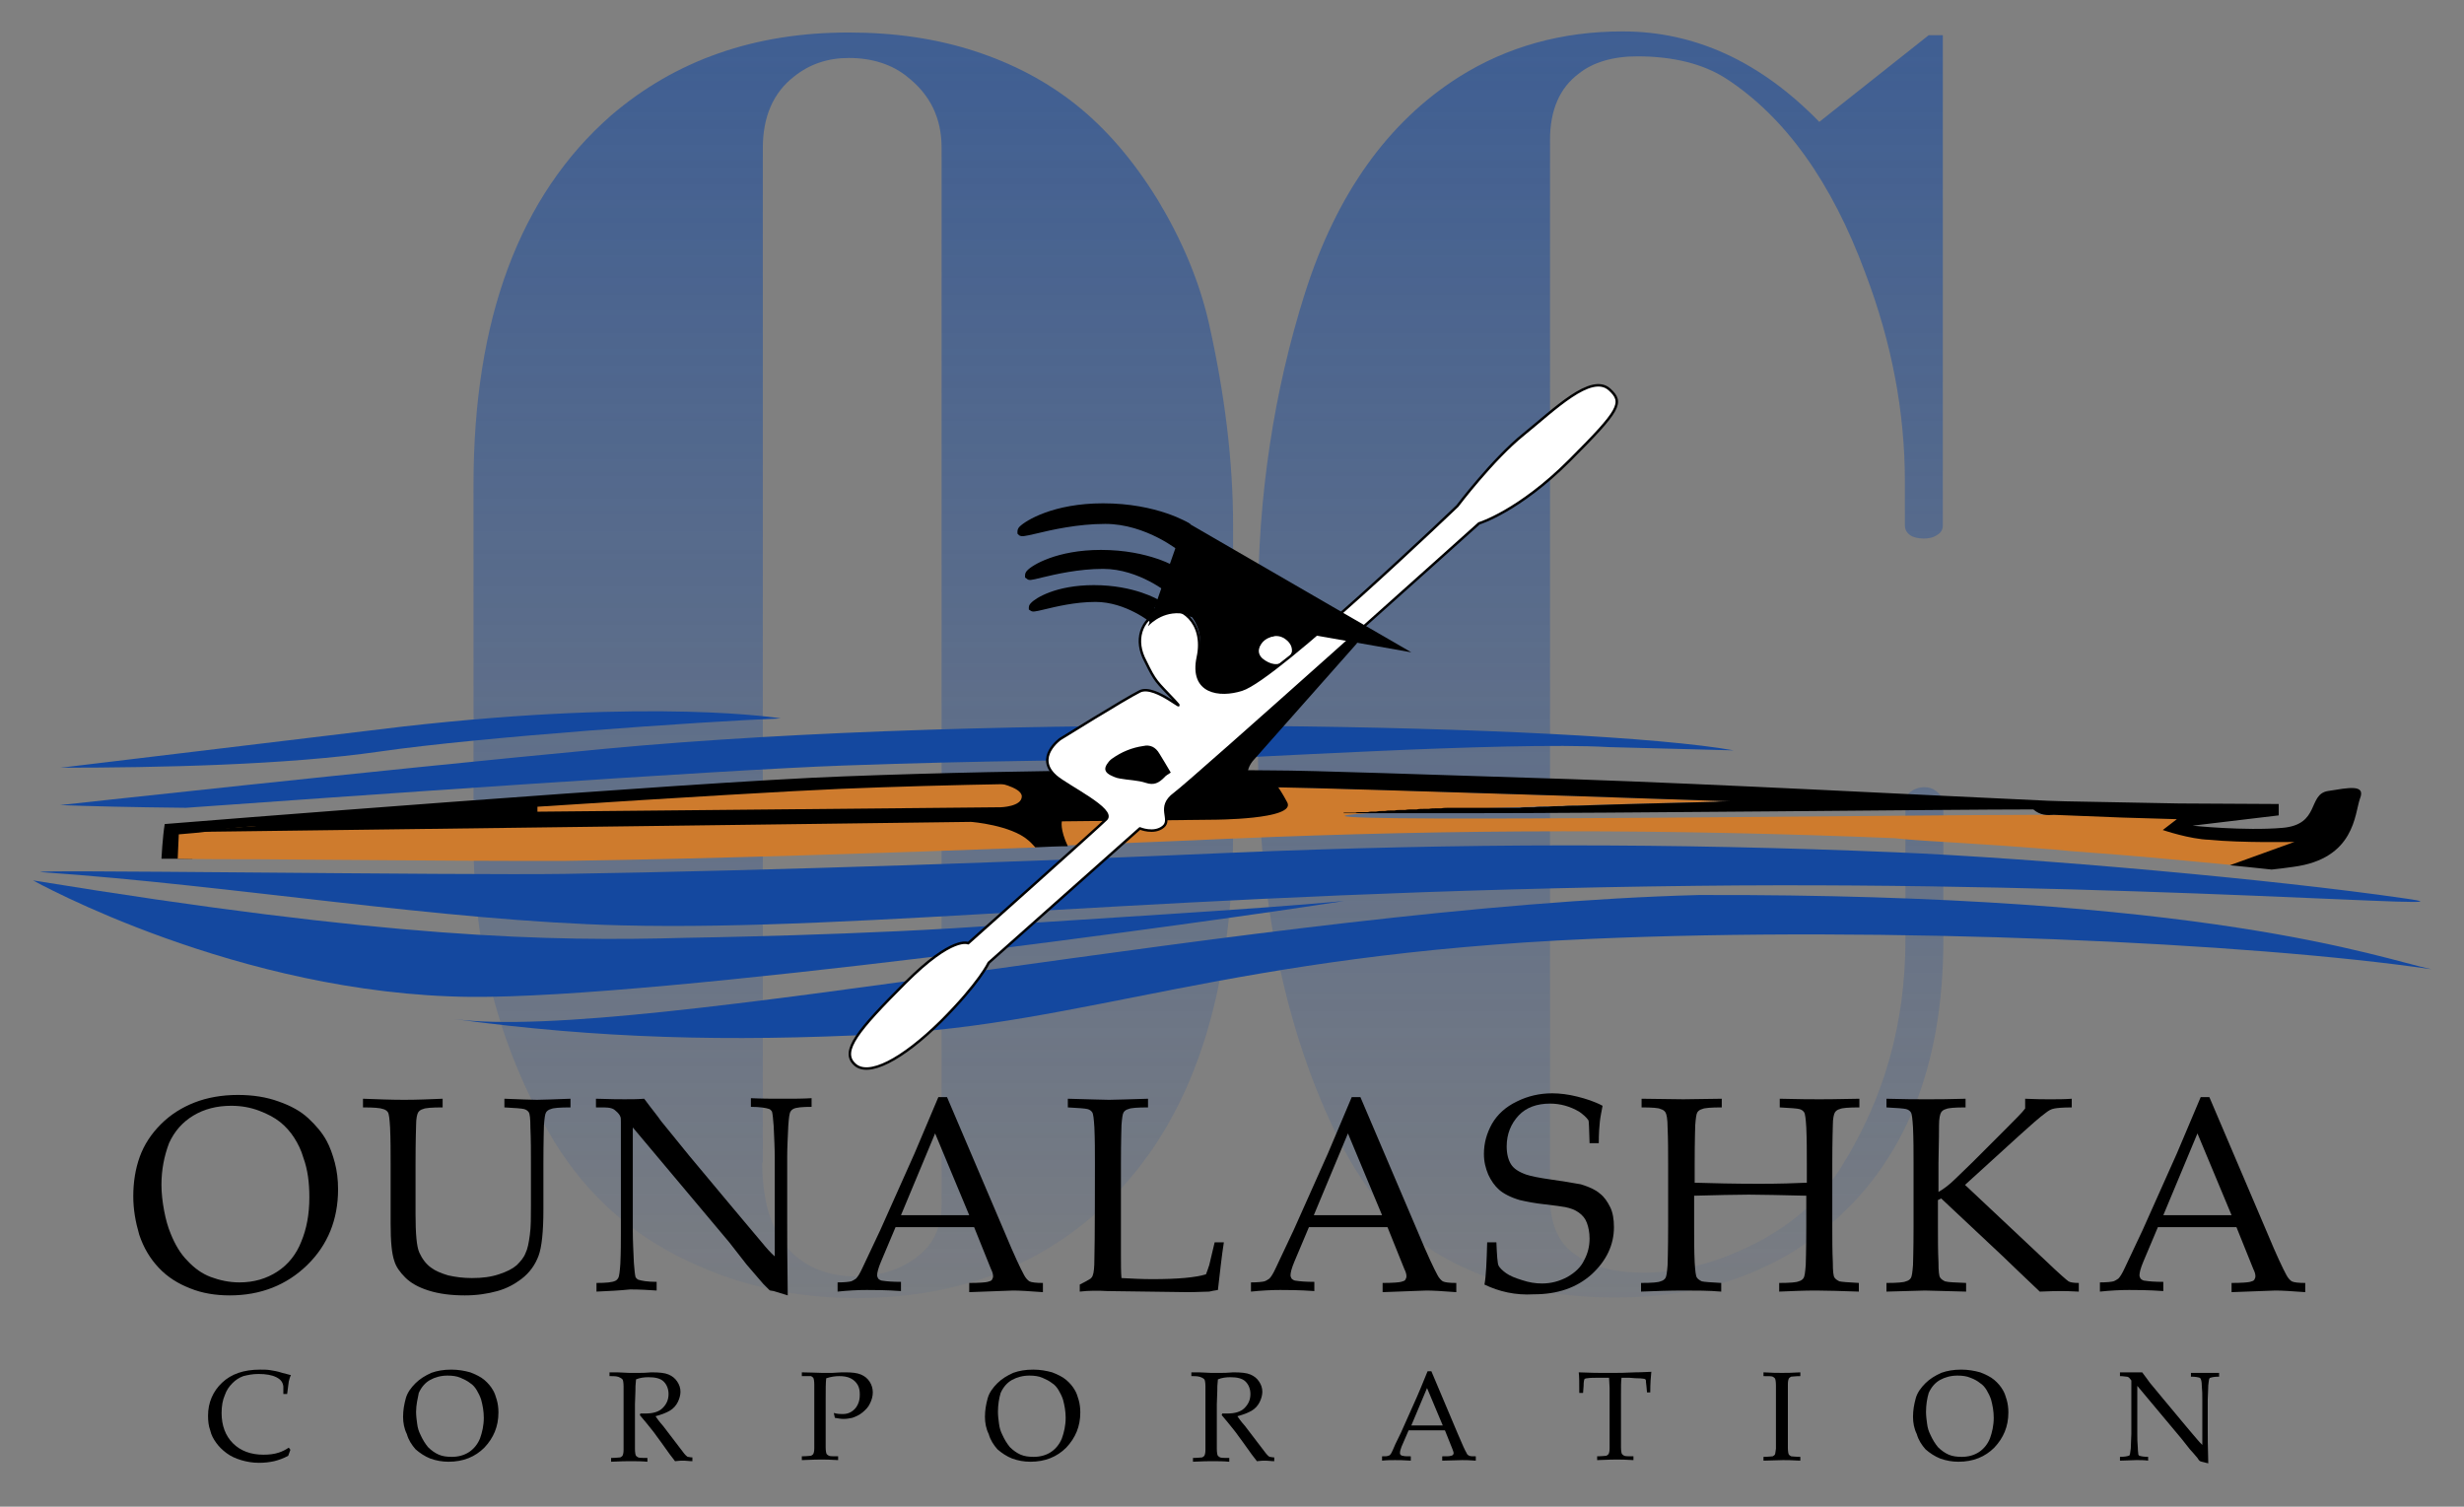 <?xml version="1.0" encoding="UTF-8"?> <!-- Generator: Adobe Illustrator 27.7.0, SVG Export Plug-In . SVG Version: 6.00 Build 0) --> <svg xmlns="http://www.w3.org/2000/svg" xmlns:xlink="http://www.w3.org/1999/xlink" version="1.1" id="Layer_1" x="0px" y="0px" viewBox="0 0 454.8 278.1" style="enable-background:new 0 0 454.8 278.1;" xml:space="preserve"><rect x="0" y="0" width="454.8" height="278.1" fill="#808080" stroke="none"/> <style type="text/css"> .st0{fill:#CE7B2D;} .st1{fill:#14489F;} .st2{fill:url(#SVGID_1_);} .st3{fill-rule:evenodd;clip-rule:evenodd;} .st4{fill-rule:evenodd;clip-rule:evenodd;fill:#FFFFFF;} .st5{fill:#FFFFFF;stroke:#000000;stroke-width:0.8;stroke-linecap:round;stroke-linejoin:round;stroke-miterlimit:10;} .st6{opacity:0.6;} .st7{fill:url(#SVGID_00000170247162065297850210000003615690992294594712_);} .st8{fill:url(#SVGID_00000078741007132933028950000013446487978579647122_);} .st9{fill:#FFFFFF;stroke:#000000;stroke-width:0.459;stroke-linecap:round;stroke-linejoin:round;stroke-miterlimit:10;} </style> <g> <path class="st0" d="M-1064.8,340.9c-65.4,8.5-127,4.4-127,4.4s26.7,5.5,35.7,8.5c8.1,2.7,21.7,13.1,69.8,6.2l-0.1-0.5l10-9.9 l3.7-1.1L-1064.8,340.9z M-907.1,353.9c0,0-56.3-25.5-150.4-13.8l-12.5,10.6l-0.9,1.9l-5.6,6c2.5-0.4,5-0.9,7.6-1.4 C-1008.5,345.2-961.7,347.8-907.1,353.9"></path> <path class="st1" d="M-1059.4,322.5c0,0-17.5,4.2-21.2,6l19.4,0.8l-2.2-3.4L-1059.4,322.5z"></path> <linearGradient id="SVGID_1_" gradientUnits="userSpaceOnUse" x1="-1073.852" y1="226.695" x2="-836.65" y2="519.553"> <stop offset="0" style="stop-color:#002963"></stop> <stop offset="3.636360e-04" style="stop-color:#002963"></stop> <stop offset="0.5" style="stop-color:#155699"></stop> <stop offset="0.998" style="stop-color:#1B7DBA"></stop> <stop offset="1" style="stop-color:#1B7DBA"></stop> </linearGradient> <path class="st2" d="M-1057.7,257.7h86.4v-28.8h-116.5l-4.2,88.6c-14.9,5-32.6,9.6-32.6,9.6s20.9,1.8,40.9-5.5 c19.3-7.1,31.5-6.7,31.5-6.7s-0.4-2.4,0-4c0,0-3.6-0.3-9,0L-1057.7,257.7z M-815.4,317.8v-24.9c0,0,2.7-65.6-64.8-65.6 c-67.6,0-67,57.9-67,57.9v30.6c-12.2-0.9-27.2-1.3-45.4-0.9c-20.9,0.6-39.4,3.5-39.4,3.5l-10,10.3c0,0,18.8-3.3,35.7-3.2 c16.9,0.1,32.7-0.7,51.3-2.9c18.6-2.2,30.4-2.3,49.7-0.6c0,0-3.2-1.1-9.8-2.4l0.4-28c0,0-1.9-35.8,34.6-35.8 c36.5,0,34.3,38.1,34.3,38.1v23.8l-1.8,135c0,0,1.9,35.8-34.6,35.8c-36.5,0-34.3-38.1-34.3-38.1v-23.8l0.8-54.9 c3.8,1.3,5.5,1.9,11.2,4.6c-0.8-0.3-6.7-5-10.3-7l0,0l0,0c-7.9-4.2-16.3-8.1-25.2-10.9c-59.8-19-115.4,12.9-171.5,28.7 c-9.5,2.7-19.1,3.4-28.8,5.1c2.4-0.4,9.3,3.3,12.3,3.7c18.9,2.6,40.2,3.3,57.4-6.3c13.6-7.6,27.4-15.1,42.4-19.6 c8.4-2.5,16.9-3.7,25.5-4.4c1.9,1.5,5.1,5.2,5.7,14.2c0.9,12.9,0,72.8,0,72.8s1.9,35.8-34.6,35.8s-34.3-38.1-34.3-38.1v-23.8h-30.6 v24.9c0,0-2.7,65.6,64.9,65.6c67.6,0,67-57.9,67-57.9v-80c0,0,0.3-8.2-1.9-14.7c6.3,0.1,12.8,0.3,19.4,0.9l0,61.2v24.9 c0,0-2.7,65.6,64.8,65.6s67-57.9,67-57.9v-80L-815.4,317.8z M-915.8,371.8c3.8,1.3,5.5,1.9,11.2,4.6c0,0-6.7-5-10.3-7"></path> <g> <path class="st0" d="M-1061.4,336.9c0.7,0,1.4-0.1,2.1-0.1c1.8-1.7,3.2-2.9,3.5-3.2c0.1-0.1,0.1-0.2,0.1-0.3l-6.2,0.1l-0.1,0.4 C-1062.1,333.8-1062.4,334.8-1061.4,336.9 M-1065.8,330.8c0-0.5-0.3-1-1-1.3l-0.1-0.1l-0.1,0c-7.4,0.1-14.4,0.3-20.8,0.6 c-6.1,0.2-18.5,1-36.6,2.2l0,1l55.6-0.5C-1068.6,332.6-1065.8,332.5-1065.8,330.8 M-1121.2,338.6c18.3-0.3,39.5-1,57.1-1.6 c-0.3-0.4-0.7-0.9-1.2-1.3c-2.2-1.9-6.9-2.3-7.2-2.3l-86.1,1.1c-5.3,0.4-5,0.7-7.6,0.9l-1.5,0.1l-0.2,3c3,0,6.3,0.1,9.7,0.1 c11,0.1,23.4,0.2,31.2,0.2C-1124.6,338.6-1122.6,338.6-1121.2,338.6 M-925.2,333.4l-16.4-0.3c-0.8,0-1.6,0-2.5,0 c-14.5,0-83,0.9-83.1,0.2c-0.1-0.5,28.2-1.3,46.6-1.8c-6.6-0.2-13.1-0.4-19.4-0.6c-16.7-0.5-31.1-1-35.8-1.1h-0.1l0.2,0.3 c0.3,0.5,0.7,1.1,1,1.8c-0.2,0.7-4.3,1.3-8.6,1.3l-5.4,0.1c0.1,0.5,0.1,1-0.3,1.4c-1.1,0.9-2.8,0.2-2.8,0.2l-2.1,1.9 c4.9-0.2,9.3-0.4,13-0.5c27.8-1.2,52.6-1.2,80.1,0c2.2,0.1,5,0.3,8.1,0.5c0,0,0,0,0.1,0c3.3,0.2,6.9,0.5,10.1,0.7 c1.2,0.1,2.1,0.2,3,0.2c3.7,0.3,7.8,0.6,11.9,1c2.8,0.3,5.7,0.5,8.3,0.8c3.4-0.9,8.7-2.4,8.7-2.9c0-0.6-14.8-0.4-14.9-1.1 C-925.5,334.3-925.5,333.4-925.2,333.4"></path> <path d="M-1048.9,328.5c0.2-0.2,0.5-0.4,0.8-0.6c-0.6-0.9-1-1.6-1.5-2.4c-0.4-0.8-1.1-1.1-1.9-0.9c-1.3,0.2-2.6,0.8-3.7,1.5 c-0.2,0.1-0.4,0.3-0.5,0.5c-0.4,0.6-0.4,1,0.2,1.4c0.4,0.2,0.8,0.4,1.2,0.5c1,0.2,2.1,0.2,3.1,0.5 C-1050.1,329.5-1049.5,329.2-1048.9,328.5 M-1048.3,329.7c-1.8,1.3-1.6,2.7-1.4,3.5c0,0.2,0.1,0.4,0,0.5c-0.6,0.5-1.7,0-1.7,0 c-0.4-0.2-0.8-0.1-1.1,0.2l-18.2,16.2c-0.1,0.1-0.2,0.2-0.2,0.3c0,0-1.2,2.4-5.6,6.8c-4.9,4.9-8.2,6-9,5.2 c-0.9-0.9,1.4-3.7,6.2-8.4c4.7-4.7,6.5-4.6,6.4-4.6c0.4,0.2,0.8,0.1,1.2-0.1c0.6-0.6,15.6-13.9,16.7-15c0.3-0.3,0.5-0.8,0.4-1.2 c-0.2-1.2-1.8-2.3-4.4-4c-0.9-0.5-1.7-1.1-2.1-1.4c-0.7-0.6-0.7-1.1-0.7-1.2c0-0.7,0.9-1.5,1.1-1.6c0.1,0,7.7-4.8,9.5-5.7 c0.2-0.1,0.9-0.2,3.1,1.3c0.5,0.3,1.2,0.8,1.8,0.1c0.6-0.7,0-1.4-0.5-1.9l-1.1-1.1c-1.2-1.2-1.4-1.5-2.4-3.3c-0.5-1-0.7-2-0.4-2.9 c0.3-0.8,0.9-1.4,1.8-1.8c0.6-0.3,1.4-0.1,2,0.4c1,0.8,1.4,2.3,1,4.1c-0.5,2.4,0.3,3.8,1,4.4c1.5,1.3,3.8,1.2,5.6,0.7 c1.7-0.5,5.6-3.6,10-7.4c0.4,0.1,0.9,0.2,1.3,0.2C-1037.8,320.6-1047.2,328.9-1048.3,329.7 M-1026.5,309.2 c6.2-5.5,12.5-11.5,13.7-12.7c0-0.1,4.2-5.6,7.8-8.4c0.6-0.5,1.2-1,1.8-1.5c2.6-2.1,6-5.1,7.3-4c0.5,0.5,0.6,0.6,0.6,0.7 c0,0.9-3,3.9-5.4,6.4c-5.8,5.8-10.4,7.3-10.5,7.3c-0.1,0-0.3,0.1-0.4,0.2c-3.9,3.5-8.9,8-14,12.5L-1026.5,309.2z M-1033.7,312.6 c-0.9,0.8-1.8,1.5-2.6,2.1c-0.3-0.1-0.5-0.3-0.7-0.4c-0.7-0.5-0.7-1.3,0-1.9c0.2-0.2,0.3-0.3,0.6-0.4c0,0,0,0,0,0s0.9-0.7,2-0.1 c0.1,0.1,0.2,0.2,0.3,0.3c0,0,0.1,0.1,0.1,0.1C-1033.9,312.3-1033.8,312.5-1033.7,312.6 M-1087.4,330.5c7.2-0.3,14.2-0.4,20.7-0.6 c0.4,0.2,0.8,0.5,0.8,0.9c0,1.2-2.6,1.3-2.6,1.3l-53.7,0.5C-1108.2,331.6-1094.5,330.7-1087.4,330.5 M-1061.2,333.8l3.6,0 c-0.7,0.7-1.8,1.6-3.1,2.8C-1061.4,334.7-1061.2,333.8-1061.2,333.8 M-908.5,330.2c-2.5,0.4-0.9,4-5.5,4.4 c-4.6,0.4-10.8-0.2-10.8-0.2l10.4-1.2v-1.4l-12,0l-13.8-0.2l-2-0.1c-15.9-0.7-38.8-2-57.7-2.6c-16.7-0.5-31.2-1-35.8-1.1 c-0.7,0-1.8,0-2.9,0c0.1-0.5,0.5-1.1,0.5-1.1l12.2-13.8c0.2-0.1,0.3-0.3,0.5-0.4c3.7,0.6,6.4,1.1,6.4,1.1l-4.6-2.7 c6.5-5.8,12.2-10.9,13.3-11.9c1.1-0.4,5.5-2.2,11.1-7.7c4.7-4.7,6-6.3,6-7.9c0-1-0.6-1.6-1.2-2.2c-2.5-2.3-6.3,0.8-9.9,3.9 c-0.6,0.5-1.2,1-1.8,1.5c-3.8,3-8,8.6-8,8.7c-4.1,3.9-9.3,8.8-14.1,12.9l-18.1-10.5l0,0c-1.3-0.7-4.7-2.1-9.9-2.1 c-6,0-9.4,2.1-10,2.8c-0.1,0.1-0.3,0.3-0.3,0.6l0,0.3l0.2,0.2c0.3,0.2,0.6,0.2,2-0.2c1.9-0.5,5.1-1.2,8.4-1.2c3.8,0,7.1,2,8.4,2.9 l-0.7,1.9c-1.4-0.6-4.2-1.7-8.3-1.7c-5.4,0-8.3,1.9-8.9,2.5c-0.1,0.1-0.3,0.3-0.2,0.6l0,0.3l0.2,0.2c0.3,0.2,0.6,0.2,1.8-0.2 c1.7-0.4,4.5-1.1,7.4-1.1c3,0,5.7,1.4,7,2.3l-0.4,1.2c-0.7-0.4-3.4-1.7-7.7-1.7c-4.5,0-7.1,1.6-7.6,2.1c-0.1,0.1-0.3,0.3-0.2,0.5 l0,0.3l0.2,0.2c0.3,0.2,0.5,0.1,1.6-0.1c1.4-0.3,3.7-0.9,6.2-0.9c2.3,0,4.3,1,5.5,1.7c-0.4,0.5-0.8,1-1,1.6 c-0.5,1.4-0.3,3,0.5,4.5c0.5,0.9,0.8,1.4,1.1,1.9c-0.4,0-0.8,0.1-1.2,0.2c-1.9,0.9-9.3,5.6-9.7,5.8c-0.2,0.1-1.9,1.4-2,3.2 c0,0.4,0.1,1,0.4,1.6c-7.3,0.1-15.5,0.3-23.9,0.6c-18.2,0.7-81.3,5.7-82,5.7c-0.2,1.6-0.4,4.2-0.4,4.2c1.2,0,2.5,0,3.7,0l0.7-2.6 c2.6-0.2,6.7-0.5,11.7-0.9l81.7-1c0,0,4.7,0.4,6.8,2.2c0.3,0.3,0.6,0.6,0.9,0.9c1.2,0,2.3-0.1,3.5-0.1c-3.8,3.4-9,8.1-11.8,10.6 c-1.2,0-3.6,0.8-8,5.2c-5.6,5.6-8.6,8.8-6.2,11.3c0.6,0.6,1.3,0.8,2.1,0.8c2.4,0,5.8-2.1,9.7-6c4-4,5.5-6.5,5.9-7.2l17.7-15.7 c0.9,0.2,2.2,0.3,3.2-0.6c0.6-0.5,0.7-1.1,0.7-1.6l4.6-0.1c0,0,10.1,0,9-2.1c-0.4-0.8-0.8-1.3-1-1.7c5.3,0.1,19.1,0.5,35,1.1 c6.3,0.2,12.9,0.4,19.4,0.6c-0.6,0-1.2,0-1.8,0h0c-5.1,0.1-10.9,0.3-16.6,0.5c0,0-0.1,0-0.1,0c-0.6,0-1.1,0-1.7,0 c-0.1,0-0.2,0-0.3,0c-0.5,0-1,0-1.5,0c-0.2,0-0.3,0-0.5,0c-0.4,0-0.8,0-1.2,0c-0.3,0-0.5,0-0.8,0c-0.4,0-0.7,0-1.1,0 c-0.3,0-0.5,0-0.8,0c-0.3,0-0.7,0-1,0c-0.3,0-0.5,0-0.8,0c-0.3,0-0.6,0-0.9,0c-0.3,0-0.6,0-0.9,0c-0.3,0-0.6,0-0.8,0 c-0.3,0-0.6,0-0.9,0s-0.6,0-0.8,0c-0.3,0-0.6,0-0.9,0c-0.2,0-0.5,0-0.7,0c-0.3,0-0.6,0-1,0c-0.2,0-0.4,0-0.6,0c-0.3,0-0.6,0-0.9,0 c-0.2,0-0.4,0-0.6,0c-0.3,0-0.6,0-0.8,0c-0.2,0-0.4,0-0.6,0c-0.3,0-0.5,0-0.8,0c-0.2,0-0.4,0-0.5,0c-0.3,0-0.5,0-0.8,0 c-0.1,0-0.3,0-0.4,0c-0.2,0-0.5,0-0.7,0c-0.1,0-0.3,0-0.4,0c-0.2,0-0.4,0-0.6,0c-0.1,0-0.3,0-0.4,0c-0.2,0-0.4,0-0.6,0 c-0.1,0-0.2,0-0.3,0c-0.2,0-0.3,0-0.5,0c-0.1,0-0.2,0-0.3,0c-0.1,0-0.3,0-0.4,0c-0.1,0-0.2,0-0.3,0c-0.1,0-0.2,0-0.3,0 c-0.1,0-0.1,0-0.2,0c-0.1,0-0.2,0-0.2,0c0,0-0.1,0-0.1,0c-0.1,0-0.1,0-0.2,0c0,0-0.1,0-0.1,0c-0.1,0-0.1,0-0.1,0c0,0,0,0,0.1,0 c0,0,0,0,0,0c0,0,0.1,0,0.1,0c0,0,0.1,0,0.1,0c0,0,0.1,0,0.1,0c0,0,0.1,0,0.1,0c0.1,0,0.1,0,0.2,0c0.1,0,0.1,0,0.2,0 c0.1,0,0.2,0,0.2,0c0.1,0,0.1,0,0.2,0c0.1,0,0.2,0,0.3,0c0.1,0,0.1,0,0.2,0c0.1,0,0.2,0,0.3,0c0.1,0,0.2,0,0.2,0 c0.1,0,0.3,0,0.4,0c0.1,0,0.2,0,0.2,0c0.2,0,0.3,0,0.5,0c0.1,0,0.1,0,0.2,0c0.5,0,1.1,0,1.7,0h0c0.3,0,0.6,0,0.9,0h0.1 c0.3,0,0.6,0,0.9,0c0.1,0,0.2,0,0.2,0c0.3,0,0.6,0,0.9,0c0.1,0,0.2,0,0.2,0c0.3,0,0.6,0,0.9,0h0.3c0.3,0,0.6,0,0.9,0h0.3 c0.3,0,0.6,0,1,0h0.3h1h0.3c20.8,0,59-0.5,69.5-0.5c0.9,0,1.7,0,2.5,0l8.2,0.3l6.6,0.2l-1.7,1.3c0,0,3.3,1.1,5.6,1.2 c3.9,0.4,10.3,0.2,10.3,0.2l-7.8,2.8c1.7,0.2,3.4,0.3,5,0.5c0.7-0.1,1.6-0.2,2.6-0.3c7.5-1,7.4-6.4,8.1-8.2 C-903.9,329.3-906,329.8-908.5,330.2"></path> </g> </g> <g> <polygon points="-964.6,653.3 -965.4,655.8 -955.6,655.8 -954.9,653.3 "></polygon> <g> <polygon points="-1069.2,646.2 -1069.2,647.7 -1063.4,645.1 -1063.4,666.6 -1068.1,666.6 -1068.1,667.9 -1055.7,667.9 -1055.7,666.6 -1060.2,666.6 -1060.2,642.8 -1062.4,642.8 "></polygon> <path d="M-1036.3,644c0,0,5.1,0,5.1,6.4c0,6.4-5.1,5.9-5.1,5.9s-4.8,0.2-4.8-6.2S-1036.3,644-1036.3,644z M-1031.4,644 c-2.5-1.9-6-2-8.8-0.4c-2.1,1.1-4.1,3.4-4.1,7.6c0,6.6,5.3,7.1,6.9,7.1c3.4,0,5.3-1.7,6.3-2.9c0,0-0.2,9.8-11.3,11.6v1.6 c0,0,14.3-1.4,14.3-16C-1028.1,652.6-1027.4,646.9-1031.4,644z"></path> <path d="M-1017,650.1v-7.6h16.5v1.9c0,0-8.5,14-12.2,23.3h-3.7l0.1-1.2c0,0,5.5-9.4,13.3-20.7h-12.8l-0.1,4.3H-1017z"></path> <path d="M-989.6,649.1h-1.1v-2.1c0-0.5,0.1-1,0.3-1.5c0.6-1.2,2.3-3.1,6.9-3.1c6.7,0,6.6,5.4,6.6,5.4s0.1,4.6-4.2,6.2 c0,0,5.9-0.2,5.9,5.1s-4.7,9.2-10.6,9.2c-2.2,0-3.4-0.3-4.1-0.6c-0.3-0.1-0.5-0.4-0.6-0.7l-1.6-5.4l1.3-0.1l2.1,4.1 c0,0,1.1,1,3.9,0.8c2.8-0.2,6.4-1.7,6.3-6.4c-0.1-3.4-2.9-4.7-5.1-4.7s-2.3,0.5-2.3,0.5h-1v-1.7h2.5c0,0,4.6,0.1,4.6-5.3 c0-3.3-3.1-3.7-4.8-3.7C-986.1,645.2-989.6,645.7-989.6,649.1z"></path> <path d="M-864.4,649.1h-1.1v-2.1c0-0.5,0.1-1,0.3-1.5c0.6-1.2,2.3-3.1,6.9-3.1c6.7,0,6.6,5.4,6.6,5.4s0.1,4.6-4.2,6.2 c0,0,5.9-0.2,5.9,5.1s-4.7,9.2-10.6,9.2c-2.2,0-3.4-0.3-4.1-0.6c-0.3-0.1-0.5-0.4-0.6-0.7l-1.6-5.4l1.3-0.1l2.1,4.1 c0,0,1.1,1,3.9,0.8c2.8-0.2,6.4-1.7,6.3-6.4c-0.1-3.4-2.9-4.7-5.1-4.7c-2.3,0-2.3,0.5-2.3,0.5h-1v-1.7h2.5c0,0,4.6,0.1,4.6-5.3 c0-3.3-3.1-3.7-4.8-3.7C-860.9,645.2-864.4,645.7-864.4,649.1z"></path> <path d="M-943.3,650.3h-1.2v-4c0,0,1-3.7,6.5-3.7c5.5,0,7.5,3.4,7.5,6.7c0,3.3-1.1,4.8-2,5.8s-9.4,9.9-9.4,9.9h12.7v2.4h-16.1V666 l10.6-11c0,0,1.7-2.5,1.7-4.7c0-2.2-1.5-5.1-5.1-5.1S-943.3,646.7-943.3,650.3z"></path> <path d="M-890.6,650.3h-1.2v-4c0,0,1-3.7,6.5-3.7c5.5,0,7.5,3.4,7.5,6.7c0,3.3-1.1,4.8-2,5.8s-9.4,9.9-9.4,9.9h12.7v2.4h-16.1V666 l9.5-9.9c1.1-1.1,1.9-2.5,2.4-3.9c0.2-0.6,0.3-1.3,0.3-1.9c0-2.2-1.5-5.1-5.1-5.1C-889,645.2-890.6,646.7-890.6,650.3z"></path> <path d="M-911,643.6c0,0,5.5,0,5.5,8.3v6.5c0,1.4-0.2,2.8-0.5,4.1c-0.6,2.2-1.9,4.8-4.5,4.9c-2.5,0-3.8-2.2-4.5-4.2 c-0.5-1.5-0.8-3.1-0.8-4.7v-5.7c0-1.4,0.1-2.7,0.5-4C-914.9,646.5-913.6,643.8-911,643.6z M-910.7,642.5c-3.8,0-5.8,2.5-6.9,4.8 c-0.8,1.6-1.1,3.4-1.1,5.3v4.3c0,2.4,0.5,4.8,1.6,7c1.2,2.3,3.2,4.7,6.4,4.7c3.2,0,5.1-2.4,6.2-4.7c1-2.1,1.5-4.5,1.5-6.8v-4.7 c0-1.5-0.2-3.1-0.8-4.5C-904.7,645.4-906.6,642.5-910.7,642.5z"></path> </g> </g> <g> <path class="st0" d="M-196.1,387.6C-196.1,387.6-196.1,387.6-196.1,387.6c5,0.3,10.3,0.7,15.2,1.1c1.8,0.1,3.2,0.3,4.4,0.4 c5.5,0.4,11.6,0.9,17.7,1.5c4.2,0.4,8.4,0.8,12.4,1.2c5.1-1.3,12.9-3.5,12.9-4.3c0-0.9-22.1-0.6-22.1-1.6c-0.1-1.5-0.1-2.8,0.3-2.8 l-24.3-0.4c-1.2,0-2.4,0-3.7,0c-21.6,0-123.5,1.3-123.7,0.2c-0.1-0.7,42-1.9,69.3-2.6c-9.8-0.3-19.6-0.6-28.9-0.9 c-24.8-0.8-46.3-1.5-53.2-1.6c0,0-0.1,0-0.1,0l0.3,0.4c0.5,0.8,1,1.6,1.5,2.6c-0.3,1-6.4,1.9-12.8,1.9l-27.7,0.3l-0.2,0.5 c-0.1,0.2-0.5,1.7,0.9,4.8c11.8-0.4,22.3-0.9,30.5-1.2c41.3-1.8,78.2-1.8,119.2-0.1C-204.8,387.1-200.6,387.3-196.1,387.6 L-196.1,387.6z"></path> <path d="M-179.6,382.6l12.2,0.4l9.8,0.3l-2.6,2c0,0,4.8,1.6,8.4,1.7c5.7,0.6,15.3,0.4,15.3,0.4l-11.6,4.2c2.6,0.3,5.1,0.5,7.5,0.7 c1.1-0.1,2.4-0.3,3.9-0.5c11.1-1.5,10.9-9.5,12-12.2c1-2.7-2.1-1.9-5.8-1.3c-3.7,0.6-1.3,6-8.1,6.6c-6.8,0.6-16.1-0.3-16.1-0.3 l15.5-1.8v-2l-17.9-0.1l-20.5-0.4l-3-0.1c-23.7-1.1-57.8-2.9-85.8-3.9c-24.9-0.8-46.3-1.5-53.3-1.6c-9.1-0.1-41.5-0.3-76.9,1 c-27.1,1-120.9,8.4-121.9,8.5c-0.4,2.4-0.6,6.2-0.6,6.2c1.8,0,3.7,0,5.6,0l1-3.8c19.5-1.4,92.3-7,116-7.9c35.3-1.3,67.6-1.1,76.7-1 c6.9,0.1,28.4,0.8,53.2,1.6c9.4,0.3,19.2,0.6,28.9,0.9c-0.9,0-1.8,0-2.7,0.1c0,0,0,0,0,0c-7.7,0.2-16.2,0.4-24.7,0.7 c-0.1,0-0.1,0-0.2,0c-0.8,0-1.7,0-2.5,0.1c-0.1,0-0.3,0-0.4,0c-0.7,0-1.5,0-2.2,0.1c-0.2,0-0.5,0-0.7,0c-0.6,0-1.2,0-1.8,0.1 c-0.4,0-0.7,0-1.1,0c-0.5,0-1.1,0-1.6,0.1c-0.4,0-0.8,0-1.2,0c-0.5,0-1,0-1.5,0c-0.4,0-0.8,0-1.2,0c-0.5,0-0.9,0-1.4,0 c-0.4,0-0.9,0-1.3,0c-0.4,0-0.8,0-1.2,0c-0.4,0-0.9,0-1.3,0c-0.4,0-0.8,0-1.3,0c-0.4,0-0.9,0-1.3,0c-0.3,0-0.7,0-1,0 c-0.5,0-1,0-1.4,0.1c-0.3,0-0.6,0-0.9,0c-0.4,0-0.9,0-1.3,0.1c-0.3,0-0.6,0-0.9,0c-0.4,0-0.8,0-1.2,0c-0.3,0-0.6,0-0.9,0 c-0.4,0-0.8,0-1.2,0.1c-0.3,0-0.5,0-0.8,0c-0.4,0-0.8,0-1.1,0.1c-0.2,0-0.5,0-0.7,0c-0.4,0-0.7,0-1.1,0c-0.2,0-0.4,0-0.6,0 c-0.3,0-0.6,0-0.9,0.1c-0.2,0-0.4,0-0.6,0c-0.3,0-0.6,0-0.8,0c-0.2,0-0.3,0-0.5,0c-0.3,0-0.5,0-0.7,0c-0.1,0-0.3,0-0.5,0 c-0.2,0-0.4,0-0.6,0c-0.1,0-0.3,0-0.4,0c-0.2,0-0.3,0-0.5,0c-0.1,0-0.2,0-0.3,0c-0.1,0-0.2,0-0.4,0c-0.1,0-0.2,0-0.2,0 c-0.1,0-0.2,0-0.2,0c0,0-0.1,0-0.1,0c-0.1,0-0.1,0-0.1,0.1c0,0,0,0,0.1,0c0,0,0,0,0.1,0c0,0,0.1,0,0.1,0c0,0,0.1,0,0.1,0 c0.1,0,0.1,0,0.2,0c0.1,0,0.1,0,0.2,0c0.1,0,0.2,0,0.3,0c0.1,0,0.2,0,0.2,0c0.1,0,0.2,0,0.4,0c0.1,0,0.2,0,0.3,0c0.1,0,0.3,0,0.4,0 c0.1,0,0.2,0,0.3,0c0.2,0,0.3,0,0.5,0c0.1,0,0.2,0,0.4,0c0.2,0,0.4,0,0.6,0c0.1,0,0.2,0,0.3,0c0.3,0,0.5,0,0.8,0c0.1,0,0.2,0,0.3,0 c0.8,0,1.6,0,2.5,0c0,0,0,0,0.1,0c0.4,0,0.9,0,1.4,0c0.1,0,0.1,0,0.2,0c0.4,0,0.8,0,1.3,0c0.1,0,0.2,0,0.3,0c0.4,0,0.9,0,1.3,0 c0.1,0,0.2,0,0.3,0c0.4,0,0.9,0,1.3,0c0.1,0,0.3,0,0.4,0c0.4,0,0.9,0,1.3,0c0.1,0,0.3,0,0.4,0c0.5,0,0.9,0,1.4,0c0.1,0,0.3,0,0.4,0 c0.5,0,1,0,1.5,0c0.1,0,0.3,0,0.4,0c30.9,0,87.8-0.7,103.3-0.7C-182,382.6-180.8,382.6-179.6,382.6z"></path> <g> <path d="M-529.4,450.1c0-2.6,0.4-5.1,1.2-7.3c0.8-2.2,2.1-4.2,3.9-6c1.8-1.8,3.9-3.1,6.2-4c2.3-0.9,5-1.4,8-1.4 c2.8,0,5.3,0.4,7.5,1.2c2.3,0.8,4.1,1.8,5.5,3.1c1.4,1.3,2.6,2.7,3.4,4.2c0.6,1.1,1.1,2.5,1.5,4c0.4,1.5,0.6,3.2,0.6,4.9 c0,5.6-1.9,10.3-5.7,14c-3.8,3.7-8.6,5.6-14.3,5.6c-2.6,0-5.1-0.4-7.3-1.3c-2.3-0.9-4.2-2.1-5.8-3.8c-1.6-1.7-2.8-3.7-3.6-6.1 C-529,454.8-529.4,452.4-529.4,450.1z M-524.2,448c0,1.6,0.2,3.2,0.5,4.8c0.3,1.6,0.7,3,1.2,4.2c0.8,2,1.8,3.7,3.1,5 c1.3,1.4,2.7,2.4,4.3,3c1.6,0.6,3.4,1,5.3,1c2.7,0,5-0.7,7-2c2-1.3,3.5-3.2,4.4-5.5c1-2.4,1.5-5.1,1.5-8.2c0-2.7-0.3-5.1-1.1-7.3 c-0.4-1.4-1-2.6-1.7-3.7c-0.7-1.1-1.6-2.1-2.6-2.9c-1-0.8-2.3-1.5-3.9-2.1c-1.6-0.6-3.3-0.9-5.1-0.9c-2.7,0-5,0.6-7,1.8 c-2,1.2-3.5,2.9-4.5,5.1C-523.7,442.6-524.2,445.2-524.2,448z"></path> <path d="M-487.1,433.7v-1.6c2.7,0.1,5.2,0.2,7.6,0.2c2.4,0,4.7-0.1,7.1-0.2v1.6c-2,0-3.2,0.1-3.6,0.3c-0.4,0.1-0.7,0.3-0.9,0.6 c-0.2,0.3-0.4,1.1-0.4,2.4c0,0.3-0.1,2.7-0.1,7.1v9.3c0,3.6,0.2,6,0.7,7.1c0.5,1.1,1.2,2.1,2.2,2.8c0.8,0.6,1.8,1,3.1,1.4 c1.3,0.3,2.8,0.5,4.4,0.5c1.9,0,3.5-0.2,5-0.7c1.5-0.5,2.5-1,3.3-1.7c0.7-0.7,1.3-1.4,1.6-2.2c0.4-0.8,0.6-1.9,0.8-3.4 c0.2-1.4,0.2-3.2,0.2-5.4V444c0-2.3,0-4.5-0.1-6.7c0-1.6-0.1-2.5-0.3-2.8c-0.2-0.3-0.5-0.5-0.9-0.6c-0.4-0.1-1.6-0.2-3.6-0.3v-1.6 c2.8,0.1,4.8,0.2,6,0.2c1.2,0,3.2-0.1,6.2-0.2v1.6c-2,0-3.2,0.1-3.6,0.3c-0.4,0.1-0.7,0.3-0.9,0.6c-0.2,0.3-0.3,1.1-0.4,2.4 c0,0.3-0.1,2.7-0.1,7.1v8.4c0,4.1-0.3,7-0.9,8.6c-0.6,1.6-1.6,3.1-3.2,4.3c-1.2,0.9-2.6,1.7-4.4,2.2c-1.8,0.5-3.8,0.8-6,0.8 c-2.6,0-4.8-0.3-6.7-0.9c-1.9-0.6-3.3-1.4-4.3-2.4c-1-1-1.7-2-2-3c-0.5-1.4-0.7-3.7-0.7-6.9V444c0-2.3,0-4.5-0.1-6.7 c-0.1-1.6-0.2-2.5-0.4-2.8c-0.2-0.3-0.5-0.5-0.9-0.6C-483.9,433.8-485.1,433.7-487.1,433.7z"></path> <path d="M-444,467.6v-1.6c1.8,0,2.9-0.1,3.5-0.4c0.2-0.1,0.4-0.3,0.5-0.5c0.2-0.3,0.3-1.2,0.4-2.6c0.1-2.2,0.1-4.1,0.1-5.7v-20.4 c0-0.6,0-0.9-0.1-1.1c-0.1-0.3-0.4-0.7-0.9-1.1c-0.3-0.3-0.6-0.4-1-0.5c-0.4-0.1-1.3-0.1-2.6-0.1v-1.6c2.8,0.1,4.5,0.1,5.3,0.1 c1.2,0,2.4,0,3.6-0.1c1.4,1.9,2.5,3.2,3.1,4.1l5.2,6.4l7.6,9.1c2.4,2.9,4.4,5.2,5.8,6.9c0.9,1.1,1.7,2,2.4,2.6v-18.3 c0-1.6-0.1-3.6-0.2-5.8c-0.1-1.4-0.2-2.2-0.3-2.6c-0.1-0.2-0.3-0.4-0.5-0.5c-0.6-0.2-1.7-0.4-3.4-0.4v-1.6c2,0.1,4,0.1,6,0.1 c1.9,0,3.6,0,5.2-0.1v1.6c-1.7,0-2.9,0.1-3.4,0.4c-0.2,0.1-0.4,0.3-0.5,0.5c-0.2,0.3-0.3,1.2-0.4,2.6c-0.1,2.2-0.2,4.1-0.2,5.7v12 c0,2.4,0,7,0.1,13.6l-2.6-0.8l-0.6-0.1c-0.1,0-0.2-0.1-0.3-0.2c-0.1-0.1-0.4-0.4-1-1c-1.4-1.6-2.4-2.8-3.1-3.6l-3.2-4.1 l-17.8-21.2v19.2c0,1.6,0.1,3.6,0.2,5.8c0.1,1.4,0.2,2.2,0.3,2.6c0.1,0.2,0.3,0.4,0.5,0.5c0.6,0.2,1.7,0.4,3.4,0.4v1.6 c-1.5-0.1-3.1-0.2-4.9-0.2C-439.6,467.5-441.7,467.5-444,467.6z"></path> <path d="M-399.4,467.6v-1.7c1.3,0,2.1-0.1,2.5-0.2c0.3-0.1,0.6-0.3,0.9-0.5c0.3-0.3,0.7-0.9,1.2-2c0.3-0.6,1.4-3,3.3-7l6.3-14.1 c0.7-1.6,2.1-5,4.4-10.4h1.6l10.7,25.1c1.7,4.1,2.9,6.6,3.5,7.7c0.3,0.6,0.7,1,1,1.2c0.4,0.2,1.2,0.3,2.5,0.3v1.7 c-2.6-0.2-4.4-0.3-5.5-0.3l-8.1,0.3v-1.7c1.9,0,3-0.1,3.4-0.2c0.4-0.1,0.7-0.2,0.8-0.4c0.1-0.2,0.2-0.4,0.2-0.6 c0-0.4-0.1-0.8-0.4-1.4l-3.1-7.7h-14.5l-2.7,6.4c-0.5,1.2-0.7,2-0.7,2.5c0,0.2,0.1,0.4,0.2,0.6c0.2,0.2,0.5,0.4,0.9,0.4 c0.6,0.1,1.7,0.2,3.3,0.2v1.7c-2.8-0.2-4.9-0.2-6.3-0.2C-395.7,467.4-397.5,467.5-399.4,467.6z M-387.8,453.6h12.6l-6.3-15.1 L-387.8,453.6z"></path> <path d="M-354.7,467.6v-1.3c1-0.5,1.7-0.9,2-1.1c0.2-0.2,0.3-0.3,0.4-0.6c0.2-0.5,0.3-1.5,0.3-3c0.1-2.3,0.1-22,0-24.2 c-0.1-1.6-0.2-2.5-0.4-2.8c-0.2-0.3-0.5-0.5-0.9-0.6c-0.4-0.1-1.6-0.2-3.6-0.3v-1.6c4.1,0.1,6.6,0.2,7.6,0.2 c1.1,0,3.5-0.1,7.2-0.2v1.6c-2,0-3.2,0.1-3.6,0.3c-0.4,0.1-0.7,0.3-0.9,0.6c-0.2,0.3-0.3,1.1-0.4,2.4c0,0.3-0.1,2.7-0.1,7.1v16.8 c0,1.8,0,3.2,0.1,4.3c1.9,0.1,3.8,0.2,5.7,0.2c4.7,0,8-0.3,9.9-0.9c0.2-0.5,0.4-1.1,0.6-1.7l1-4.2h1.7c-0.4,2.5-0.7,5.4-1.1,8.8 c-0.7,0.1-1.2,0.2-1.6,0.3c-0.9,0-2.2,0.1-4,0.1l-14.8-0.2C-351.4,467.4-353.1,467.5-354.7,467.6z"></path> <path d="M-323.2,467.6v-1.7c1.3,0,2.1-0.1,2.5-0.2c0.3-0.1,0.6-0.3,0.9-0.5c0.3-0.3,0.7-0.9,1.2-2c0.3-0.6,1.4-3,3.3-7l6.3-14.1 c0.7-1.6,2.1-5,4.4-10.4h1.6l10.7,25.1c1.7,4.1,2.9,6.6,3.5,7.7c0.3,0.6,0.7,1,1,1.2c0.4,0.2,1.2,0.3,2.5,0.3v1.7 c-2.6-0.2-4.4-0.3-5.5-0.3l-8.1,0.3v-1.7c1.9,0,3-0.1,3.4-0.2c0.4-0.1,0.7-0.2,0.8-0.4c0.1-0.2,0.2-0.4,0.2-0.6 c0-0.4-0.1-0.8-0.4-1.4l-3.1-7.7h-14.5l-2.7,6.4c-0.5,1.2-0.7,2-0.7,2.5c0,0.2,0.1,0.4,0.2,0.6c0.2,0.2,0.5,0.4,0.9,0.4 c0.6,0.1,1.7,0.2,3.3,0.2v1.7c-2.8-0.2-4.9-0.2-6.3-0.2C-319.5,467.4-321.3,467.5-323.2,467.6z M-311.5,453.6h12.6l-6.3-15.1 L-311.5,453.6z"></path> <path d="M-280,466.4c0.3-1.6,0.4-4.2,0.5-7.8h1.7c0.1,2.4,0.2,3.9,0.4,4.3c0.2,0.4,0.7,0.9,1.4,1.4c0.7,0.5,1.7,0.9,3,1.3 s2.4,0.6,3.6,0.6c1.7,0,3.2-0.4,4.7-1.2c1.4-0.8,2.5-1.8,3.1-3.1c0.7-1.3,1-2.6,1-4c0-1.1-0.2-2.1-0.5-2.9 c-0.3-0.8-0.8-1.4-1.5-1.9c-0.7-0.5-1.5-0.8-2.5-1c-0.6-0.1-1.9-0.3-3.7-0.5c-1.9-0.2-3.4-0.5-4.7-0.8c-1.7-0.5-3-1.2-3.8-1.9 c-0.8-0.7-1.5-1.7-2-2.8c-0.5-1.2-0.8-2.4-0.8-3.8c0-2,0.5-3.8,1.5-5.6c1-1.7,2.5-3.1,4.6-4.1c2-1,4.2-1.5,6.5-1.5 c1.4,0,3,0.2,4.6,0.6c1.7,0.4,3.2,0.9,4.7,1.7c-0.2,1.1-0.4,2-0.5,2.9c-0.1,0.9-0.2,2.2-0.2,4h-1.7c-0.1-2.6-0.1-4-0.2-4.2 c-0.4-0.6-1-1.1-1.7-1.6c-1.7-1-3.5-1.5-5.4-1.5c-2.4,0-4.4,0.7-5.8,2.2c-1.4,1.5-2.2,3.4-2.2,5.7c0,1.4,0.3,2.5,0.8,3.3 c0.5,0.8,1.4,1.4,2.8,1.9c0.9,0.3,2.4,0.6,4.5,0.9c2.1,0.3,4,0.6,5.6,0.9c1.6,0.5,2.7,1,3.5,1.7c0.8,0.6,1.4,1.5,1.9,2.5 c0.5,1,0.7,2.3,0.7,3.7c0,3.3-1.4,6.2-4.1,8.7c-2.8,2.5-6.3,3.7-10.7,3.7C-274.3,468.4-277.3,467.7-280,466.4z"></path> <path d="M-251,433.7v-1.6l7.7,0.1l7.1-0.1v1.6c-2,0-3.2,0.1-3.6,0.3c-0.4,0.1-0.7,0.3-0.9,0.6c-0.2,0.3-0.3,1.1-0.4,2.4 c0,0.3-0.1,2.7-0.1,7.1v3.5c3.3,0.1,7.3,0.2,12,0.2c3.6,0,6.5-0.1,8.7-0.2V444c0-2.3,0-4.5-0.1-6.7c-0.1-1.6-0.2-2.5-0.4-2.8 c-0.2-0.3-0.5-0.5-0.9-0.6c-0.4-0.1-1.6-0.2-3.6-0.3v-1.6c3.6,0.1,6.1,0.1,7.4,0.1c0.5,0,2.9,0,7.3-0.1v1.6c-2,0-3.2,0.1-3.6,0.3 c-0.4,0.1-0.7,0.3-0.9,0.6c-0.2,0.3-0.4,1.1-0.4,2.4c0,0.3-0.1,2.7-0.1,7.1v11.6c0,2.3,0,4.5,0.1,6.6c0,1.6,0.1,2.5,0.3,2.8 c0.2,0.3,0.5,0.5,0.9,0.7c0.4,0.1,1.6,0.2,3.6,0.3v1.6c-3.2-0.1-5.9-0.2-7.9-0.2c-2.2,0-4.4,0.1-6.8,0.2V466c2,0,3.2-0.1,3.6-0.3 c0.4-0.1,0.7-0.3,0.9-0.6c0.2-0.3,0.3-1.1,0.4-2.4c0-0.3,0.1-2.7,0.1-7.1v-5.7c-4.7-0.1-8.2-0.2-10.6-0.2c-2.6,0-6,0.1-10.1,0.2 v5.7c0,2.3,0,4.5,0.1,6.6c0.1,1.6,0.2,2.5,0.4,2.8c0.2,0.3,0.5,0.5,0.9,0.7c0.4,0.1,1.6,0.2,3.6,0.3v1.6c-2.3-0.2-4.6-0.2-7-0.2 c-2.6,0-5.2,0.1-7.8,0.2V466c2,0,3.2-0.1,3.6-0.3c0.4-0.1,0.7-0.3,0.9-0.6c0.2-0.3,0.3-1.1,0.4-2.4c0-0.4,0.1-2.7,0.1-7.1V444 c0-2.3,0-4.5-0.1-6.7c0-1.6-0.2-2.5-0.4-2.8c-0.2-0.3-0.5-0.5-0.9-0.6C-247.8,433.8-249,433.7-251,433.7z"></path> <path d="M-191.1,466v1.6l-7.6-0.2c-0.5,0-2.9,0.1-7.1,0.2V466c2,0,3.2-0.1,3.6-0.3c0.4-0.1,0.7-0.3,0.9-0.6 c0.2-0.3,0.3-1.1,0.4-2.4c0-0.4,0.1-2.7,0.1-7.1V444c0-2.3,0-4.5-0.1-6.7c-0.1-1.6-0.2-2.5-0.4-2.8c-0.2-0.3-0.5-0.5-0.9-0.6 c-0.4-0.1-1.6-0.2-3.6-0.3v-1.6c3.2,0.1,5.7,0.1,7.4,0.1c1.7,0,4.1,0,7.2-0.1v1.6c-2,0-3.2,0.1-3.6,0.3c-0.4,0.1-0.7,0.3-0.9,0.6 c-0.2,0.3-0.4,1.1-0.4,2.4c0,0.3,0,2.7-0.1,7.1v5.2c0.9-0.5,2-1.3,3.2-2.5l3.2-3.1l5.6-5.6c2.2-2.2,3.5-3.5,4-4.2v-1.8 c2,0.1,3.5,0.1,4.7,0.1c1.2,0,2.5,0,3.9-0.1v1.6c-1.6,0-2.7,0.1-3.2,0.2c-0.6,0.1-1.1,0.4-1.6,0.8c-1.1,0.8-2.7,2.2-4.9,4.2 l-10,9.1l15,14.1c2.4,2.3,3.8,3.5,4.1,3.7c0.3,0.2,1,0.3,1.9,0.3v1.6c-1.6-0.1-2.7-0.1-3.3-0.1c-0.6,0-1.9,0-3.9,0.1 c-0.4-0.4-1.8-1.7-4.2-4l-2.6-2.5l-11.4-10.7l-0.6,0.3v4.9c0,2.3,0,4.5,0.1,6.6c0,1.6,0.1,2.5,0.3,2.8c0.2,0.3,0.5,0.5,0.9,0.7 C-194.3,465.9-193.1,466-191.1,466z"></path> <path d="M-166.4,467.6v-1.7c1.3,0,2.1-0.1,2.5-0.2c0.3-0.1,0.6-0.3,0.9-0.5c0.3-0.3,0.7-0.9,1.2-2c0.3-0.6,1.4-3,3.3-7l6.3-14.1 c0.7-1.6,2.1-5,4.4-10.4h1.6l10.7,25.1c1.7,4.1,2.9,6.6,3.5,7.7c0.3,0.6,0.7,1,1,1.2c0.4,0.2,1.2,0.3,2.5,0.3v1.7 c-2.6-0.2-4.4-0.3-5.5-0.3l-8.1,0.3v-1.7c1.9,0,3-0.1,3.4-0.2c0.4-0.1,0.7-0.2,0.8-0.4c0.1-0.2,0.2-0.4,0.2-0.6 c0-0.4-0.1-0.8-0.4-1.4l-3.1-7.7h-14.5l-2.7,6.4c-0.5,1.2-0.7,2-0.7,2.5c0,0.2,0.1,0.4,0.2,0.6c0.2,0.2,0.5,0.4,0.9,0.4 c0.6,0.1,1.7,0.2,3.3,0.2v1.7c-2.8-0.2-4.9-0.2-6.3-0.2C-162.7,467.4-164.5,467.5-166.4,467.6z M-154.8,453.6h12.6l-6.3-15.1 L-154.8,453.6z"></path> </g> <g> <path d="M-500.4,496.8l-0.4,1.1c-0.9,0.5-1.8,0.8-2.6,1c-0.9,0.2-1.8,0.3-2.8,0.3c-1.2,0-2.3-0.2-3.3-0.5c-1-0.3-1.9-0.7-2.7-1.3 c-0.8-0.6-1.4-1.2-1.9-1.9c-0.5-0.7-0.9-1.4-1.1-2.3c-0.3-0.8-0.4-1.7-0.4-2.7c0-2.4,0.9-4.5,2.6-6.1c1.7-1.6,4-2.4,7-2.4 c0.7,0,1.3,0,1.9,0.1c0.6,0.1,1.3,0.2,2.2,0.5c0.9,0.2,1.4,0.4,1.6,0.4c-0.2,0.4-0.3,0.8-0.4,1.2c-0.1,0.7-0.2,1.4-0.3,2.3h-0.7 l0-1.4c-0.1-0.8-0.5-1.3-1.3-1.7c-0.8-0.4-1.9-0.6-3.3-0.6c-1.1,0-2,0.2-2.8,0.4c-0.8,0.3-1.4,0.7-2,1.3c-0.6,0.6-1.1,1.3-1.4,2.2 c-0.4,0.9-0.6,2-0.6,3.3c0,2.3,0.7,4.2,2.1,5.6c1.4,1.4,3.3,2.1,5.6,2.1c1.1,0,2-0.1,2.9-0.4c0.6-0.2,1.2-0.5,1.8-0.9 L-500.4,496.8z"></path> <path d="M-479.6,490.8c0-1.2,0.2-2.3,0.5-3.4c0.4-1,1-2,1.8-2.8c0.8-0.8,1.8-1.4,2.9-1.9c1.1-0.4,2.3-0.6,3.7-0.6 c1.3,0,2.4,0.2,3.5,0.5c1,0.4,1.9,0.8,2.6,1.4c0.7,0.6,1.2,1.2,1.6,1.9c0.3,0.5,0.5,1.1,0.7,1.8c0.2,0.7,0.3,1.5,0.3,2.3 c0,2.6-0.9,4.7-2.6,6.5c-1.7,1.7-3.9,2.6-6.6,2.6c-1.2,0-2.3-0.2-3.4-0.6c-1-0.4-1.9-1-2.7-1.7c-0.7-0.8-1.3-1.7-1.6-2.8 C-479.4,493-479.6,491.9-479.6,490.8z M-477.2,489.8c0,0.7,0.1,1.5,0.2,2.2c0.1,0.8,0.3,1.4,0.6,2c0.4,0.9,0.9,1.7,1.4,2.3 c0.6,0.6,1.3,1.1,2,1.4c0.7,0.3,1.5,0.4,2.4,0.4c1.2,0,2.3-0.3,3.2-0.9c0.9-0.6,1.6-1.5,2-2.5c0.4-1.1,0.7-2.4,0.7-3.8 c0-1.2-0.2-2.3-0.5-3.4c-0.2-0.6-0.5-1.2-0.8-1.7c-0.3-0.5-0.7-1-1.2-1.3c-0.5-0.4-1.1-0.7-1.8-1c-0.7-0.3-1.5-0.4-2.4-0.4 c-1.2,0-2.3,0.3-3.2,0.8c-0.9,0.5-1.6,1.3-2.1,2.4C-477,487.4-477.2,488.5-477.2,489.8z"></path> <path d="M-441.5,483.2v-0.7c0.3,0,0.8,0,1.4,0l2.2,0.1c0.4,0,1.1,0,2,0c1.2,0,1.9-0.1,2.1-0.1c1.5,0,2.5,0.1,3.2,0.4 c0.7,0.3,1.2,0.7,1.6,1.3c0.4,0.6,0.6,1.2,0.6,1.9c0,0.6-0.2,1.3-0.5,1.9c-0.3,0.6-0.8,1.2-1.5,1.6c-0.7,0.4-1.5,0.7-2.6,1 c0.2,0.3,0.6,0.9,1.4,1.8l2.9,3.8c0.8,1.1,1.3,1.7,1.5,1.8c0.1,0.1,0.1,0.1,0.2,0.1c0.1,0,0.4,0.1,0.8,0.1v0.7 c-0.6,0-1.1-0.1-1.5-0.1c-0.5,0-1,0-1.7,0.1c-0.5-0.6-1.3-1.7-2.5-3.4c-0.7-0.9-1.2-1.7-1.7-2.3c-0.8-1-1.6-2-2.3-2.8l0.1-0.3 c0.4,0,0.7,0,0.9,0c1.4,0,2.5-0.3,3.2-1c0.7-0.7,1.1-1.5,1.1-2.6c0-0.9-0.3-1.7-0.9-2.3c-0.6-0.6-1.6-0.8-2.8-0.8 c-0.8,0-1.6,0.1-2.3,0.4c0,0.4-0.1,0.8-0.1,1.2c0,0.1,0,1.2-0.1,3.4v5.1c0,1,0,2.1,0,3.1c0,0.7,0.1,1.2,0.2,1.3 c0.1,0.1,0.2,0.2,0.4,0.3c0.2,0.1,0.8,0.1,1.7,0.1v0.7c-1.1-0.1-2.1-0.1-3-0.1c-0.7,0-2,0-3.7,0.1v-0.7c0.9,0,1.5-0.1,1.7-0.1 c0.2-0.1,0.3-0.2,0.4-0.3c0.1-0.2,0.2-0.5,0.2-1.1c0-0.2,0-1.3,0-3.3V488c0-1,0-2.1,0-3.1c0-0.7-0.1-1.2-0.2-1.3 c-0.1-0.1-0.2-0.2-0.4-0.3C-440,483.3-440.6,483.2-441.5,483.2z"></path> <path d="M-406,483.2v-0.7c1.5,0,2.8,0.1,3.7,0.1c0.6,0,1.2,0,1.9,0l1.8-0.1c0.2,0,0.4,0,0.6,0c1.2,0,2.2,0.1,2.9,0.4 c0.7,0.3,1.2,0.7,1.6,1.3c0.4,0.6,0.6,1.3,0.6,2c0,0.7-0.2,1.4-0.5,2c-0.3,0.7-0.8,1.2-1.4,1.7c-0.6,0.5-1.3,0.8-1.9,1 c-0.5,0.1-1,0.2-1.6,0.2c-0.5,0-1-0.1-1.6-0.2l-0.2-0.9c0.7,0.2,1.2,0.2,1.6,0.2c0.6,0,1.1-0.1,1.6-0.4c0.5-0.3,0.9-0.7,1.2-1.3 c0.3-0.6,0.4-1.2,0.4-1.9c0-0.7-0.1-1.3-0.4-1.8c-0.3-0.5-0.7-0.9-1.3-1.2c-0.6-0.3-1.3-0.4-2.1-0.4c-0.7,0-1.5,0.1-2.4,0.4 c-0.1,0.8-0.1,2.1-0.1,3.8v5.8c0,1,0,2.1,0,3.1c0,0.7,0.1,1.2,0.2,1.3c0.1,0.1,0.2,0.2,0.4,0.3c0.2,0.1,0.7,0.1,1.7,0.1v0.7 c-1.4-0.1-2.5-0.1-3.1-0.1c-0.3,0-1.5,0-3.6,0.1v-0.7c0.9,0,1.5-0.1,1.7-0.1c0.2-0.1,0.3-0.2,0.4-0.3c0.1-0.2,0.2-0.5,0.2-1.1 c0-0.2,0-1.3,0-3.3V488c0-1,0-2.1,0-3.1c0-0.7-0.1-1.2-0.2-1.3c-0.1-0.1-0.2-0.2-0.4-0.3C-404.6,483.3-405.1,483.2-406,483.2z"></path> <path d="M-372.3,490.8c0-1.2,0.2-2.3,0.5-3.4c0.4-1,1-2,1.8-2.8c0.8-0.8,1.8-1.4,2.9-1.9c1.1-0.4,2.3-0.6,3.7-0.6 c1.3,0,2.4,0.2,3.5,0.5c1,0.4,1.9,0.8,2.6,1.4c0.7,0.6,1.2,1.2,1.6,1.9c0.3,0.5,0.5,1.1,0.7,1.8c0.2,0.7,0.3,1.5,0.3,2.3 c0,2.6-0.9,4.7-2.6,6.5c-1.7,1.7-3.9,2.6-6.6,2.6c-1.2,0-2.3-0.2-3.4-0.6c-1-0.4-1.9-1-2.7-1.7c-0.7-0.8-1.3-1.7-1.6-2.8 C-372.1,493-372.3,491.9-372.3,490.8z M-369.9,489.8c0,0.7,0.1,1.5,0.2,2.2c0.1,0.8,0.3,1.4,0.6,2c0.4,0.9,0.9,1.7,1.4,2.3 c0.6,0.6,1.3,1.1,2,1.4c0.7,0.3,1.5,0.4,2.4,0.4c1.2,0,2.3-0.3,3.2-0.9c0.9-0.6,1.6-1.5,2-2.5c0.4-1.1,0.7-2.4,0.7-3.8 c0-1.2-0.2-2.3-0.5-3.4c-0.2-0.6-0.5-1.2-0.8-1.7c-0.3-0.5-0.7-1-1.2-1.3c-0.5-0.4-1.1-0.7-1.8-1c-0.7-0.3-1.5-0.4-2.4-0.4 c-1.2,0-2.3,0.3-3.2,0.8c-0.9,0.5-1.6,1.3-2.1,2.4C-369.6,487.4-369.9,488.5-369.9,489.8z"></path> <path d="M-334.2,483.2v-0.7c0.3,0,0.8,0,1.4,0l2.2,0.1c0.4,0,1.1,0,2,0c1.2,0,1.9-0.1,2.1-0.1c1.5,0,2.5,0.1,3.2,0.4 c0.7,0.3,1.2,0.7,1.6,1.3c0.4,0.6,0.6,1.2,0.6,1.9c0,0.6-0.2,1.3-0.5,1.9c-0.3,0.6-0.8,1.2-1.5,1.6c-0.7,0.4-1.5,0.7-2.6,1 c0.2,0.3,0.6,0.9,1.4,1.8l2.9,3.8c0.8,1.1,1.3,1.7,1.5,1.8c0.1,0.1,0.1,0.1,0.2,0.1c0.1,0,0.4,0.1,0.8,0.1v0.7 c-0.6,0-1.1-0.1-1.5-0.1c-0.5,0-1,0-1.7,0.1c-0.5-0.6-1.3-1.7-2.5-3.4c-0.7-0.9-1.2-1.7-1.7-2.3c-0.8-1-1.6-2-2.3-2.8l0.1-0.3 c0.4,0,0.7,0,0.9,0c1.4,0,2.5-0.3,3.2-1c0.7-0.7,1.1-1.5,1.1-2.6c0-0.9-0.3-1.7-0.9-2.3c-0.6-0.6-1.6-0.8-2.8-0.8 c-0.8,0-1.6,0.1-2.3,0.4c0,0.4-0.1,0.8-0.1,1.2c0,0.1,0,1.2-0.1,3.4v5.1c0,1,0,2.1,0,3.1c0,0.7,0.1,1.2,0.2,1.3 c0.1,0.1,0.2,0.2,0.4,0.3c0.2,0.1,0.8,0.1,1.7,0.1v0.7c-1.1-0.1-2.1-0.1-3-0.1c-0.7,0-2,0-3.7,0.1v-0.7c0.9,0,1.5-0.1,1.7-0.1 c0.2-0.1,0.3-0.2,0.4-0.3c0.1-0.2,0.2-0.5,0.2-1.1c0-0.2,0-1.3,0-3.3V488c0-1,0-2.1,0-3.1c0-0.7-0.1-1.2-0.2-1.3 c-0.1-0.1-0.2-0.2-0.4-0.3C-332.7,483.3-333.2,483.2-334.2,483.2z"></path> <path d="M-298.9,498.9v-0.8c0.6,0,1,0,1.1-0.1c0.2,0,0.3-0.1,0.4-0.2c0.1-0.1,0.3-0.4,0.5-0.9c0.1-0.3,0.6-1.4,1.5-3.2l2.9-6.5 c0.3-0.7,1-2.3,2-4.8h0.7l4.9,11.6c0.8,1.9,1.3,3,1.6,3.5c0.1,0.3,0.3,0.4,0.5,0.5c0.2,0.1,0.6,0.1,1.2,0.1v0.8 c-1.2-0.1-2-0.1-2.5-0.1l-3.7,0.1v-0.8c0.9,0,1.4,0,1.6-0.1c0.2,0,0.3-0.1,0.4-0.2c0.1-0.1,0.1-0.2,0.1-0.3c0-0.2-0.1-0.4-0.2-0.7 l-1.4-3.5h-6.7l-1.3,3c-0.2,0.5-0.3,0.9-0.3,1.2c0,0.1,0,0.2,0.1,0.3c0.1,0.1,0.2,0.2,0.4,0.2c0.3,0.1,0.8,0.1,1.5,0.1v0.8 c-1.3-0.1-2.3-0.1-2.9-0.1C-297.2,498.8-298,498.8-298.9,498.9z M-293.6,492.4h5.8l-2.9-6.9L-293.6,492.4z"></path> <path d="M-261.8,486.3h-0.7c0-1.8,0-3.1-0.1-3.8c0.8,0,2.1,0.1,3.9,0.1c1.5,0,2.4,0,2.9,0c0.5,0,1.7,0,3.6-0.1 c1.4,0,2.4-0.1,3-0.1c-0.1,0.9-0.2,2.1-0.2,3.8h-0.7l-0.1-1.1c-0.1-0.7-0.1-1-0.1-1.1c0-0.1-0.1-0.2-0.1-0.2c0,0-0.1-0.1-0.2-0.1 c-0.1,0-0.5-0.1-1.2-0.1c-0.7,0-1.2-0.1-1.6-0.1h-1.4c-0.1,0.7-0.1,1.7-0.1,3v6.7c0,1,0,2.1,0,3.1c0,0.7,0.1,1.2,0.2,1.3 c0.1,0.1,0.2,0.2,0.4,0.3c0.2,0.1,0.8,0.1,1.7,0.1v0.7c-1.4-0.1-2.4-0.1-3.1-0.1c-0.3,0-1.5,0-3.6,0.1v-0.7c0.9,0,1.5-0.1,1.7-0.1 c0.2-0.1,0.3-0.2,0.4-0.3c0.1-0.2,0.2-0.5,0.2-1.1c0-0.2,0-1.3,0-3.3v-6.7c0-0.3,0-0.7,0-1.1l-0.1-1.9h-1.7c-1,0-1.8,0-2.4,0.1 c-0.2,0-0.3,0.1-0.4,0.1c-0.1,0.1-0.2,0.5-0.2,1.3L-261.8,486.3z"></path> <path d="M-221.7,498.1v0.7c-1.6-0.1-2.7-0.1-3.2-0.1l-3.6,0.1v-0.7c0.9,0,1.5-0.1,1.7-0.1c0.2-0.1,0.3-0.2,0.4-0.3 c0.1-0.2,0.1-0.5,0.2-1.1c0-0.2,0-1.3,0-3.3V488c0-1,0-2.1,0-3.1c0-0.7-0.1-1.2-0.2-1.3c-0.1-0.1-0.2-0.2-0.4-0.3 c-0.2-0.1-0.8-0.1-1.7-0.1v-0.7c1.5,0.1,2.6,0.1,3.4,0.1c0.8,0,1.9,0,3.4-0.1v0.7c-0.9,0-1.5,0.1-1.7,0.1 c-0.2,0.1-0.3,0.2-0.4,0.3c-0.1,0.2-0.2,0.5-0.2,1.1c0,0.2,0,1.2,0,3.3v5.3c0,1,0,2.1,0,3.1c0,0.7,0.1,1.2,0.2,1.3 c0.1,0.1,0.2,0.2,0.4,0.3C-223.2,498.1-222.6,498.1-221.7,498.1z"></path> <path d="M-201,490.8c0-1.2,0.2-2.3,0.5-3.4c0.4-1,1-2,1.8-2.8c0.8-0.8,1.8-1.4,2.9-1.9c1.1-0.4,2.3-0.6,3.7-0.6 c1.3,0,2.4,0.2,3.5,0.5c1,0.4,1.9,0.8,2.6,1.4c0.7,0.6,1.2,1.2,1.6,1.9c0.3,0.5,0.5,1.1,0.7,1.8c0.2,0.7,0.3,1.5,0.3,2.3 c0,2.6-0.9,4.7-2.6,6.5c-1.7,1.7-3.9,2.6-6.6,2.6c-1.2,0-2.3-0.2-3.4-0.6c-1-0.4-1.9-1-2.7-1.7c-0.7-0.8-1.3-1.7-1.6-2.8 C-200.8,493-201,491.9-201,490.8z M-198.6,489.8c0,0.7,0.1,1.5,0.2,2.2c0.1,0.8,0.3,1.4,0.6,2c0.4,0.9,0.9,1.7,1.4,2.3 c0.6,0.6,1.3,1.1,2,1.4c0.7,0.3,1.5,0.4,2.4,0.4c1.2,0,2.3-0.3,3.2-0.9c0.9-0.6,1.6-1.5,2-2.5c0.4-1.1,0.7-2.4,0.7-3.8 c0-1.2-0.2-2.3-0.5-3.4c-0.2-0.6-0.5-1.2-0.8-1.7c-0.3-0.5-0.7-1-1.2-1.3c-0.5-0.4-1-0.7-1.8-1c-0.7-0.3-1.5-0.4-2.4-0.4 c-1.2,0-2.3,0.3-3.2,0.8c-0.9,0.5-1.6,1.3-2.1,2.4C-198.3,487.4-198.6,488.5-198.6,489.8z"></path> <path d="M-162.7,498.9v-0.7c0.8,0,1.3-0.1,1.6-0.2c0.1,0,0.2-0.1,0.2-0.2c0.1-0.2,0.1-0.6,0.2-1.2c0-1,0.1-1.9,0.1-2.6v-9.4 c0-0.3,0-0.4,0-0.5c-0.1-0.1-0.2-0.3-0.4-0.5c-0.1-0.1-0.3-0.2-0.5-0.2c-0.2,0-0.6-0.1-1.2-0.1v-0.7c1.3,0,2.1,0,2.4,0 c0.6,0,1.1,0,1.7,0c0.7,0.9,1.1,1.5,1.4,1.9l2.4,2.9l3.5,4.2c1.1,1.3,2,2.4,2.7,3.2c0.4,0.5,0.8,0.9,1.1,1.2v-8.4 c0-0.8,0-1.6-0.1-2.6c0-0.6-0.1-1-0.2-1.2c-0.1-0.1-0.1-0.2-0.2-0.2c-0.3-0.1-0.8-0.2-1.6-0.2v-0.7c0.9,0,1.8,0,2.8,0 c0.9,0,1.7,0,2.4,0v0.7c-0.8,0-1.3,0.1-1.6,0.2c-0.1,0-0.2,0.1-0.2,0.2c-0.1,0.1-0.1,0.5-0.2,1.2c0,1-0.1,1.9-0.1,2.6v5.5 c0,1.1,0,3.2,0.1,6.3l-1.2-0.3l-0.3-0.1c0,0-0.1,0-0.1-0.1c-0.1,0-0.2-0.2-0.4-0.5c-0.6-0.7-1.1-1.3-1.4-1.6l-1.5-1.9l-8.2-9.8 v8.8c0,0.8,0,1.6,0.1,2.7c0,0.6,0.1,1,0.1,1.2c0.1,0.1,0.1,0.2,0.2,0.2c0.3,0.1,0.8,0.2,1.6,0.2v0.7c-0.7-0.1-1.4-0.1-2.2-0.1 C-160.7,498.8-161.7,498.8-162.7,498.9z"></path> </g> <path class="st1" d="M-475.8,366.6c45.6-5.1,67.7-1.4,67.7-1.4c-14.5,0.6-53.7,3.3-71.8,6c-16.7,2.4-39.9,2.9-57.3,2.9"></path> <path class="st1" d="M-396.7,373.6c24.2-0.9,47.1-1.1,62.1-1.1c6.9,0,57-3.3,75.3-2.3c8,0.2,15.6,0.4,22.3,0.6 c-26.2-4.6-132-6.9-202.3-0.3c-43.1,4.1-97.8,10.1-97.8,10.1c5.1,0.2,12.7,0.4,22.6,0.5C-488.9,379.4-418.9,374.5-396.7,373.6z"></path> <path class="st1" d="M-425.2,404.5c-24.6,0.7-53.2,0.1-117-10.3c0,0,36.7,20.5,78.5,20.9c33.9,0.3,133-13.5,156.7-17.2 c-16.4,1.5-49,3.4-61,4.3C-391.9,404.1-425.2,404.5-425.2,404.5z"></path> <path class="st1" d="M-327.2,389.3c41.4-1.8,79-1.7,119-0.1c25.6,1.1,68,4.9,91.5,8.2c18.2,2.6-50.2-3.1-126.7-2.3 c-94.4,1.1-149.4,8.2-193,7.1c-32.3-0.8-70-7.2-103.8-9.5c-7.7-0.5,75.4,0.6,93.5,0.3C-409.4,392.6-362.8,390.9-327.2,389.3"></path> <path class="st1" d="M-466.5,419.1c25.9,3.5,49,4.1,76.2,2.8c37-1.8,62.7-14.3,127.5-17.1c53-2.3,118.5,0.7,151,5.5 c-9.2-1.9-40.4-13.6-131.6-13.4C-320.4,398.9-433.8,423.5-466.5,419.1z"></path> <path class="st0" d="M-501.8,390.5c16.3,0.1,34.8,0.3,46.4,0.3c3.6,0,6.5,0,8.6,0c27.2-0.4,58.8-1.4,84.9-2.4 c-0.5-0.6-1.1-1.3-1.7-1.9c-3.3-2.8-10.3-3.5-10.6-3.5l-128,1.6c-7.8,0.5-7.4,1-11.3,1.3l-2.3,0.2l-0.2,4.4 C-511.6,390.4-506.8,390.5-501.8,390.5z"></path> <path class="st0" d="M-451.7,381.1c27-1.8,45.3-2.9,54.5-3.2c9.5-0.4,19.9-0.6,30.9-0.8l0.2,0l0.2,0.1c1,0.6,1.5,1.2,1.5,2 c0,2.5-4.1,2.7-4.6,2.7l-82.7,0.7L-451.7,381.1z"></path> <path d="M-363.6,387.1c0.5,0.4,0.9,0.8,1.3,1.3c2-0.1,3.9-0.1,5.9-0.2c-1.5-3.1-1-4.5-1-4.5l27-0.3c0,0,15,0,13.4-3.1 c-1.7-3.1-2.7-4.1-2.7-4.1l-50,0.4c0,0,5.2,0.9,5.2,2.6c0,1.8-3.8,2-3.8,2l-101.7,1l-46.7,3.5l143.1-1.8 C-373.7,383.8-366.7,384.4-363.6,387.1z"></path> <path class="st3" d="M-334.2,347c0,0,1.9,2.3,1.3,5.7c-0.6,3.4-0.7,6.8,1.3,7.8c2.1,1,6.3,0.7,9-1c2.7-1.7,11.1-9.2,11.1-9.2 l-23.5-5.5l-0.2,2"></path> <path class="st3" d="M-316.3,353.4c0-1.7-1.2-2.7-2.7-2.8c-1.5-0.1-2.9,1-3,2.2c-0.1,1.2,1,2.4,2.4,2.4c0.8,0,1.7-0.1,2.4-0.5 C-316.8,354.4-316.5,353.6-316.3,353.4z"></path> <path class="st4" d="M-316.3,353.4c-0.2,0.3-0.5,1-1,1.3c-0.7,0.4-1.6,0.6-2.4,0.5c-1.4-0.1-2.5-1.2-2.4-2.4c0.1-1.3,1.5-2.3,3-2.2 C-317.5,350.7-316.4,351.6-316.3,353.4z"></path> <path class="st4" d="M-320.7,351c-1.8,1-2.1,2.6-0.9,3.5c1.2,1,2.7,1.5,4.2,0.2c1.5-1.3,1.3-2.8-0.4-3.8 C-319.3,349.9-320.7,351-320.7,351z"></path> <path class="st3" d="M-304.6,351.7l-18.8,21.2c0,0-1.5,1.8-0.5,2.4c1,0.6,2.8,1.3,2.8,1.3l-16.4,2.1l31.5-28.2L-304.6,351.7z"></path> <path class="st5" d="M-337.3,362c2.8,3-3.4-3-6.2-1.7c-2.8,1.4-14.2,8.5-14.2,8.5s-4.7,3.3-0.8,6.7c2.1,1.9,10.7,6,9.1,7.7 c-1.6,1.7-24.8,22.3-24.8,22.3s-2.7-1.5-11.3,7.1c-8.6,8.6-11.5,12.2-9.2,14.6c2.4,2.4,8.6-0.8,15.5-7.7c6.9-6.9,8.6-10.5,8.6-10.5 l27.1-24.1c0,0,2.5,1.1,4.2-0.3c1.7-1.4-1.3-3.5,2-5.9c3.3-2.4,54.6-48.5,54.6-48.5s7.1-2.1,16.2-11.2c9.1-9.1,9.8-10.4,7.2-12.8 c-3.3-3-9.9,3.6-15.5,8c-5.5,4.4-11.8,12.8-11.8,12.8s-32.4,31-38.7,33c-3.9,1.3-9.2,0.5-7.8-5.8c1.4-6.4-3.3-9.8-6.5-8.3 c-3.9,1.7-4.8,5.4-2.9,9C-340.8,358.7-340.6,358.5-337.3,362z"></path> <path class="st3" d="M-338,374.9c-0.4,0.3-0.9,0.5-1.2,0.8c-0.9,1-1.8,1.4-3.3,0.9c-1.5-0.5-3.1-0.5-4.6-0.8 c-0.6-0.1-1.3-0.4-1.8-0.7c-0.9-0.6-1-1.3-0.3-2.1c0.2-0.3,0.5-0.6,0.8-0.8c1.7-1.1,3.5-1.9,5.5-2.3c1.3-0.2,2.2,0.2,2.9,1.3 C-339.5,372.5-338.8,373.5-338,374.9z"></path> <g> <path d="M-336.3,335.4c-0.1,0-6.1-5-13.5-5c-5,0-9.7,1.1-12.5,1.8c-2.1,0.5-2.6,0.6-3,0.3l-0.3-0.2l0-0.4c0-0.4,0.2-0.7,0.4-0.9 c1-1.1,6-4.2,14.9-4.2c9.7,0,15.4,3.5,15.6,3.7l-0.9,1.4c-0.1,0,0,2.2,0.3,2.4L-336.3,335.4z"></path> <path d="M-338.4,342.9c-0.1,0-5.4-4.4-11.9-4.4c-4.4,0-8.5,1-11,1.6c-1.9,0.5-2.3,0.5-2.7,0.2l-0.3-0.2l0-0.4 c0-0.4,0.2-0.7,0.4-0.9c0.9-1,5.3-3.7,13.3-3.7c8.6,0,13.6,3.1,13.9,3.3l-0.9,1.4c0,0,0.1,1.8,0.4,2L-338.4,342.9z"></path> <path d="M-341.6,348c0,0-4.5-3.7-9.9-3.7c-3.7,0-7.2,0.8-9.2,1.3c-1.6,0.4-2,0.5-2.4,0.2l-0.3-0.2l0-0.4c0-0.4,0.3-0.7,0.3-0.8 c0.8-0.8,4.5-3.2,11.3-3.2c7.3,0,11.6,2.7,11.7,2.8l-0.9,1.4c0,0,0.3,1.3,0.5,1.5L-341.6,348z"></path> <path d="M-342.2,348.7l6.6-18.9l40.6,23.6c0,0-38.2-6.8-41.6-7C-339.9,346.2-342.2,348.7-342.2,348.7z"></path> </g> </g> <g> <g class="st6"> <linearGradient id="SVGID_00000170965187309927335070000005737171879829636744_" gradientUnits="userSpaceOnUse" x1="157.59" y1="239.575" x2="157.59" y2="5.96"> <stop offset="0" style="stop-color:#14489F;stop-opacity:0.1"></stop> <stop offset="1" style="stop-color:#14489F"></stop> </linearGradient> <path style="fill:url(#SVGID_00000170965187309927335070000005737171879829636744_);" d="M227.6,97v56.2c0,32.4-8.5,56-25.5,70.9 c-11.8,10.3-26.5,15.5-44.1,15.5c-11.9,0-22.9-2.6-33-7.8c-10.1-5.2-18-12.8-23.7-22.8c-9.2-16.1-13.9-34-13.9-53.7V89.5 c0-30.6,8.5-53.4,25.4-68.2C124.7,11.1,139.3,6,156.6,6c8.4,0,16.1,1.1,23.2,3.4c7.1,2.3,13.4,5.6,18.9,10 c5.5,4.4,10.5,10.2,15,17.5c4.4,7.3,7.6,14.8,9.4,22.6C226.1,72.8,227.6,85.3,227.6,97z M140.7,214.6c0,7.9,2,13.6,6.1,17.2 c3,2.5,6.7,3.8,11.1,3.8c4.2,0,7.9-1.1,11.1-3.4c3.2-2.3,4.8-5.6,4.8-9.8V27.3c0-5.5-2.1-9.8-6.3-13.1c-2.8-2.3-6.5-3.5-10.8-3.5 c-3.9,0-7.2,1.1-10.1,3.4c-3.9,3-5.8,7.5-5.8,13.2V214.6z"></path> <linearGradient id="SVGID_00000047022810504858556110000009071960963376594571_" gradientUnits="userSpaceOnUse" x1="295.341" y1="239.575" x2="295.341" y2="5.96"> <stop offset="0" style="stop-color:#14489F;stop-opacity:0.1"></stop> <stop offset="1" style="stop-color:#14489F"></stop> </linearGradient> <path style="fill:url(#SVGID_00000047022810504858556110000009071960963376594571_);" d="M358.6,6.7V97c0,0.7-0.3,1.3-1,1.7 c-0.7,0.5-1.5,0.7-2.5,0.7c-1,0-1.9-0.2-2.5-0.6c-0.7-0.5-1-1.1-1-1.8v-8.1c0-12.8-2.4-25.6-7.3-38.5 c-6.2-16.8-14.8-28.8-25.7-35.9c-4.2-2.7-9.7-4.1-16.4-4.1c-4.5,0-8.2,1.1-10.8,3.2c-3.5,2.6-5.3,6.7-5.3,12.2V221 c0,4.9,1.5,8.4,4.7,10.6c3.1,2.2,7.3,3.3,12.5,3.3c6.7,0,13.6-1.8,20.7-5.4c7-3.6,12.4-8.4,16.1-14.5 c7.7-12.4,11.6-26.2,11.6-41.5v-25.1c0-1,0.3-1.8,1-2.3c0.7-0.5,1.5-0.8,2.5-0.8c0.8,0,1.5,0.2,2,0.6c1,0.7,1.5,1.5,1.5,2.4v25.1 c0,23.6-7.2,41.4-21.7,53.3c-10.3,8.5-23.2,12.8-38.8,12.8c-11.6,0-21.7-2.2-30.2-6.6c-8.6-4.4-15.6-11.9-20.9-22.6 c-9.9-20-14.9-44.1-14.9-72.3v-26.2c0-20.3,2.9-39.5,8.7-57.8c5.8-18.2,15.3-31.5,28.4-39.8c8.9-5.6,19-8.4,30.2-8.4 c13.4,0,25.5,5.6,36.3,16.7l20.2-16H358.6z"></path> </g> <g> <path class="st0" d="M362.1,155.6C362.1,155.6,362.1,155.6,362.1,155.6c5.1,0.3,10.6,0.7,15.6,1.1c1.8,0.1,3.3,0.3,4.6,0.4 c5.6,0.4,11.9,0.9,18.3,1.5c4.4,0.4,8.7,0.8,12.8,1.2c5.2-1.4,13.3-3.6,13.3-4.4c0-0.9-22.7-0.6-22.8-1.6 c-0.1-1.5-0.1-2.9,0.3-2.9l-25-0.5c-1.2,0-2.5,0-3.8,0c-22.3,0-127.1,1.4-127.2,0.2c-0.1-0.8,43.2-2,71.3-2.7 c-10-0.3-20.1-0.7-29.8-1c-25.6-0.8-47.6-1.6-54.8-1.6c0,0-0.1,0-0.2,0l0.3,0.4c0.5,0.8,1,1.7,1.6,2.7c-0.3,1-6.5,1.9-13.2,1.9 l-28.5,0.3l-0.2,0.6c-0.1,0.2-0.5,1.8,0.9,4.9c12.1-0.5,22.9-0.9,31.4-1.3c42.5-1.8,80.5-1.8,122.6-0.1 C353.2,155.1,357.5,155.3,362.1,155.6L362.1,155.6z"></path> <path d="M379.1,150.4l12.6,0.5l10.1,0.3l-2.6,2c0,0,5,1.7,8.6,1.8c5.9,0.6,15.7,0.4,15.7,0.4l-11.9,4.3c2.7,0.3,5.2,0.5,7.7,0.8 c1.1-0.1,2.5-0.3,4-0.5c11.4-1.5,11.3-9.8,12.3-12.6c1.1-2.7-2.1-2-5.9-1.4c-3.8,0.6-1.4,6.2-8.4,6.8c-7,0.6-16.6-0.4-16.6-0.4 l15.9-1.9v-2.1l-18.4-0.1l-21.1-0.4l-3.1-0.1c-24.4-1.1-59.4-3-88.3-4c-25.6-0.8-47.7-1.6-54.8-1.6c-9.4-0.1-42.7-0.3-79.1,1.1 c-27.9,1-124.4,8.7-125.4,8.8c-0.4,2.5-0.6,6.4-0.6,6.4c1.8,0,3.8,0,5.7,0l1-3.9c20.1-1.4,94.9-7.2,119.4-8.2 c36.3-1.4,69.6-1.2,78.9-1.1c7.1,0.1,29.2,0.8,54.8,1.6c9.6,0.3,19.7,0.7,29.8,1c-0.9,0-1.8,0-2.8,0.1c0,0,0,0,0,0 c-7.9,0.2-16.7,0.4-25.4,0.7c-0.1,0-0.1,0-0.2,0c-0.9,0-1.7,0-2.6,0.1c-0.1,0-0.3,0-0.4,0c-0.8,0-1.5,0-2.3,0.1 c-0.2,0-0.5,0-0.7,0c-0.6,0-1.2,0-1.8,0.1c-0.4,0-0.8,0-1.1,0c-0.6,0-1.1,0-1.6,0.1c-0.4,0-0.8,0-1.2,0c-0.5,0-1,0-1.6,0 c-0.4,0-0.8,0-1.2,0c-0.5,0-0.9,0-1.4,0c-0.5,0-0.9,0-1.4,0c-0.4,0-0.9,0-1.3,0c-0.4,0-0.9,0-1.3,0c-0.4,0-0.9,0-1.3,0 c-0.4,0-0.9,0-1.3,0c-0.4,0-0.7,0-1,0c-0.5,0-1,0-1.5,0.1c-0.3,0-0.6,0-0.9,0c-0.5,0-0.9,0-1.4,0.1c-0.3,0-0.6,0-0.9,0 c-0.4,0-0.9,0-1.3,0.1c-0.3,0-0.6,0-0.9,0c-0.4,0-0.8,0-1.2,0.1c-0.3,0-0.6,0-0.8,0c-0.4,0-0.8,0-1.2,0.1c-0.2,0-0.5,0-0.7,0 c-0.4,0-0.7,0-1.1,0.1c-0.2,0-0.4,0-0.6,0c-0.3,0-0.6,0-1,0.1c-0.2,0-0.4,0-0.6,0c-0.3,0-0.6,0-0.9,0.1c-0.2,0-0.4,0-0.5,0 c-0.3,0-0.5,0-0.7,0c-0.2,0-0.3,0-0.5,0c-0.2,0-0.4,0-0.6,0.1c-0.1,0-0.3,0-0.4,0c-0.2,0-0.3,0-0.5,0c-0.1,0-0.2,0-0.3,0 c-0.1,0-0.2,0-0.4,0c-0.1,0-0.2,0-0.2,0c-0.1,0-0.2,0-0.2,0c0,0-0.1,0-0.1,0c-0.1,0-0.1,0-0.1,0.1c0,0,0,0,0.1,0c0,0,0.1,0,0.1,0 c0,0,0.1,0,0.1,0c0,0,0.1,0,0.1,0c0.1,0,0.1,0,0.2,0c0.1,0,0.1,0,0.2,0c0.1,0,0.2,0,0.3,0c0.1,0,0.2,0,0.3,0c0.1,0,0.2,0,0.4,0 c0.1,0,0.2,0,0.3,0c0.1,0,0.3,0,0.4,0c0.1,0,0.2,0,0.3,0c0.2,0,0.4,0,0.5,0c0.1,0,0.2,0,0.4,0c0.2,0,0.4,0,0.6,0 c0.1,0,0.2,0,0.4,0c0.3,0,0.5,0,0.8,0c0.1,0,0.2,0,0.3,0c0.8,0,1.7,0,2.6,0c0,0,0,0,0.1,0c0.4,0,0.9,0,1.4,0c0.1,0,0.2,0,0.2,0 c0.4,0,0.9,0,1.3,0c0.1,0,0.2,0,0.3,0c0.4,0,0.9,0,1.3,0c0.1,0,0.2,0,0.4,0c0.4,0,0.9,0,1.4,0c0.2,0,0.3,0,0.4,0 c0.5,0,0.9,0,1.4,0c0.2,0,0.3,0,0.5,0c0.5,0,1,0,1.5,0c0.1,0,0.3,0,0.4,0c0.5,0,1,0,1.6,0c0.1,0,0.3,0,0.4,0 c31.8,0,90.3-0.7,106.3-0.7C376.6,150.5,377.8,150.5,379.1,150.4z"></path> <path class="st1" d="M74.4,134.1c46.9-5.3,69.7-1.5,69.7-1.5c-14.9,0.6-55.2,3.4-73.9,6.1c-17.2,2.5-41,3-59,3"></path> <path class="st1" d="M155.7,141.3c24.9-0.9,48.5-1.1,63.8-1.1c7.1,0,58.6-3.4,77.5-2.3c8.2,0.2,16,0.4,23,0.6 c-26.9-4.8-135.8-7.1-208.2-0.3c-44.4,4.2-100.7,10.4-100.7,10.4c5.3,0.2,13.1,0.4,23.2,0.5C60.9,147.2,132.9,142.1,155.7,141.3z"></path> <path class="st1" d="M126.5,173.1c-25.3,0.7-54.8,0.1-120.4-10.6c0,0,37.8,21.1,80.8,21.5c34.8,0.3,136.9-13.9,161.2-17.7 c-16.9,1.6-50.4,3.5-62.8,4.4C160.7,172.6,126.5,173.1,126.5,173.1z"></path> <path class="st1" d="M227.2,157.4c42.6-1.8,81.3-1.8,122.4-0.1c26.3,1.1,70,5,94.1,8.5c18.7,2.6-51.6-3.2-130.4-2.3 c-97.1,1.1-153.8,8.4-198.6,7.3C81.6,170,42.8,163.4,8,161c-8-0.6,77.6,0.6,96.2,0.3C142.6,160.7,190.6,159,227.2,157.4"></path> <path class="st1" d="M83.9,188.1c26.7,3.6,50.4,4.2,78.4,2.8c38.1-1.8,64.5-14.7,131.2-17.6c54.5-2.4,121.9,0.7,155.3,5.6 c-9.5-2-41.5-14-135.3-13.7C234.2,167.3,117.6,192.6,83.9,188.1z"></path> <path class="st0" d="M47.6,158.6c16.8,0.1,35.8,0.3,47.8,0.3c3.7,0,6.7,0,8.8,0c28-0.4,60.5-1.5,87.3-2.5 c-0.5-0.7-1.1-1.3-1.8-1.9c-3.3-2.9-10.6-3.6-10.9-3.6L47,152.5c-8.1,0.6-7.6,1-11.7,1.3l-2.3,0.2l-0.2,4.5 C37.5,158.6,42.5,158.6,47.6,158.6z"></path> <path class="st0" d="M99.2,148.9c27.8-1.8,46.7-2.9,56-3.3c9.8-0.4,20.5-0.7,31.8-0.9l0.2,0l0.2,0.1c1,0.6,1.5,1.3,1.5,2 c0,2.6-4.2,2.8-4.7,2.8l-85,0.8L99.2,148.9z"></path> <path d="M189.8,155.1c0.5,0.4,0.9,0.9,1.3,1.3c2.1-0.1,4.1-0.2,6-0.2c-1.5-3.2-1.1-4.6-1.1-4.6l27.8-0.3c0,0,15.5,0,13.8-3.2 c-1.7-3.2-2.8-4.2-2.8-4.2l-51.5,0.4c0,0,5.3,0.9,5.3,2.7c0,1.9-3.9,2-3.9,2l-104.7,1l-48,3.6l147.2-1.9 C179.4,151.7,186.6,152.3,189.8,155.1z"></path> <path class="st3" d="M220,113.9c0,0,2,2.3,1.4,5.9c-0.6,3.5-0.7,7,1.4,8c2.1,1,6.5,0.8,9.3-1c2.8-1.8,11.4-9.4,11.4-9.4l-24.2-5.7 l-0.2,2"></path> <path class="st3" d="M238.4,120.4c0-1.8-1.2-2.8-2.8-2.9c-1.6-0.1-3,1-3.1,2.3c-0.1,1.2,1,2.4,2.5,2.5c0.8,0,1.7-0.2,2.4-0.5 C238,121.5,238.2,120.7,238.4,120.4z"></path> <path class="st4" d="M238.4,120.4c-0.2,0.3-0.5,1-1,1.4c-0.7,0.4-1.6,0.6-2.4,0.5c-1.5-0.1-2.6-1.3-2.5-2.5 c0.1-1.3,1.5-2.4,3.1-2.3C237.2,117.6,238.4,118.7,238.4,120.4z"></path> <path class="st4" d="M234,118c-1.9,1-2.1,2.6-0.9,3.6c1.3,1,2.8,1.5,4.3,0.2c1.6-1.3,1.3-2.9-0.4-4C235.3,116.8,234,118,234,118z"></path> <path class="st3" d="M250.5,118.7l-19.3,21.8c0,0-1.5,1.9-0.5,2.5c1,0.6,2.9,1.4,2.9,1.4l-16.8,2.1l32.4-29L250.5,118.7z"></path> <path class="st9" d="M216.8,129.3c2.9,3.1-3.5-3.1-6.4-1.7c-2.8,1.4-14.7,8.8-14.7,8.8s-4.8,3.4-0.8,6.9c2.2,1.9,11,6.1,9.3,7.9 c-1.7,1.7-25.5,22.9-25.5,22.9s-2.8-1.5-11.6,7.3c-8.8,8.8-11.9,12.6-9.4,15c2.5,2.5,8.8-0.8,16-7.9c7.1-7.1,8.8-10.8,8.8-10.8 l27.9-24.8c0,0,2.6,1.1,4.3-0.3c1.7-1.4-1.3-3.6,2.1-6.1c3.4-2.5,56.2-49.9,56.2-49.9s7.3-2.2,16.7-11.6c9.4-9.4,10-10.7,7.4-13.1 c-3.4-3.1-10.2,3.7-15.9,8.3c-5.7,4.6-12.2,13.2-12.2,13.2s-33.3,31.9-39.8,33.9c-4.1,1.3-9.5,0.6-8.1-6c1.4-6.5-3.4-10-6.7-8.6 c-4,1.7-5,5.6-3,9.3C213.3,125.9,213.4,125.7,216.8,129.3z"></path> <path class="st3" d="M216.1,142.6c-0.4,0.3-0.9,0.5-1.2,0.9c-1,1-1.9,1.5-3.4,1c-1.5-0.5-3.2-0.5-4.8-0.8 c-0.7-0.1-1.3-0.4-1.9-0.7c-1-0.6-1-1.3-0.3-2.2c0.2-0.3,0.5-0.6,0.8-0.8c1.7-1.2,3.6-2,5.7-2.3c1.3-0.3,2.3,0.2,3,1.4 C214.6,140.1,215.3,141.2,216.1,142.6z"></path> <g> <path d="M217.9,101.9c-0.1-0.1-6.3-5.2-13.9-5.2c-5.1,0-9.9,1.1-12.8,1.8c-2.2,0.5-2.6,0.6-3.1,0.3l-0.3-0.3l0-0.4 c0-0.4,0.2-0.7,0.4-0.9c1.1-1.1,6.2-4.3,15.4-4.3c10,0,15.8,3.6,16.1,3.8l-0.9,1.4c-0.1,0,0,2.2,0.3,2.5L217.9,101.9z"></path> <path d="M215.8,109.6c-0.1,0-5.5-4.6-12.2-4.6c-4.5,0-8.8,1-11.3,1.6c-2,0.5-2.4,0.6-2.8,0.2l-0.3-0.2l0-0.4 c0-0.4,0.2-0.7,0.4-0.9c0.9-1,5.5-3.8,13.6-3.8c8.9,0,14,3.2,14.3,3.4l-0.9,1.4c0,0,0.1,1.8,0.4,2L215.8,109.6z"></path> <path d="M212.4,114.9c0,0-4.6-3.8-10.2-3.8c-3.8,0-7.4,0.9-9.5,1.4c-1.7,0.4-2.1,0.5-2.5,0.2l-0.3-0.2l0-0.4 c0-0.4,0.3-0.7,0.4-0.8c0.8-0.9,4.6-3.3,11.6-3.3c7.5,0,11.9,2.7,12.1,2.8l-0.9,1.4c0,0,0.3,1.4,0.5,1.5L212.4,114.9z"></path> <path d="M211.9,115.6l6.8-19.4l41.8,24.2c0,0-39.3-7-42.8-7.2C214.1,113,211.9,115.6,211.9,115.6z"></path> </g> </g> </g> <g> <path d="M-1160.7,559.8c0-2.6,0.4-5.1,1.2-7.3c0.8-2.2,2.1-4.2,3.9-6c1.8-1.8,3.9-3.1,6.2-4c2.3-0.9,5-1.4,8-1.4 c2.8,0,5.3,0.4,7.5,1.2c2.3,0.8,4.1,1.8,5.5,3.1c1.4,1.3,2.6,2.7,3.4,4.2c0.6,1.1,1.1,2.5,1.5,4c0.4,1.5,0.6,3.2,0.6,4.9 c0,5.6-1.9,10.3-5.7,14c-3.8,3.7-8.6,5.6-14.3,5.6c-2.6,0-5.1-0.4-7.3-1.3c-2.3-0.9-4.2-2.1-5.8-3.8c-1.6-1.7-2.8-3.7-3.6-6.1 C-1160.3,564.5-1160.7,562.1-1160.7,559.8z M-1155.5,557.7c0,1.6,0.2,3.2,0.5,4.8c0.3,1.6,0.7,3,1.2,4.2c0.8,2,1.8,3.7,3.1,5 c1.3,1.4,2.7,2.4,4.3,3c1.6,0.6,3.4,1,5.3,1c2.7,0,5-0.7,7-2c2-1.3,3.5-3.2,4.4-5.5c1-2.4,1.5-5.1,1.5-8.2c0-2.7-0.3-5.1-1.1-7.3 c-0.4-1.4-1-2.6-1.7-3.7c-0.7-1.1-1.6-2.1-2.6-2.9c-1-0.8-2.3-1.5-3.9-2.1c-1.6-0.6-3.3-0.9-5.1-0.9c-2.7,0-5,0.6-7,1.8 c-2,1.2-3.5,2.9-4.5,5.1C-1155,552.3-1155.5,554.9-1155.5,557.7z"></path> <path d="M-1118.3,543.4v-1.6c2.7,0.1,5.2,0.2,7.6,0.2c2.4,0,4.7-0.1,7.1-0.2v1.6c-2,0-3.2,0.1-3.6,0.3c-0.4,0.1-0.7,0.3-0.9,0.6 c-0.2,0.3-0.3,1.1-0.4,2.4c0,0.3-0.1,2.7-0.1,7.1v9.3c0,3.6,0.2,6,0.7,7.1c0.5,1.1,1.2,2.1,2.2,2.8c0.8,0.6,1.8,1,3.1,1.4 c1.3,0.3,2.8,0.5,4.4,0.5c1.9,0,3.5-0.2,5-0.7c1.5-0.5,2.5-1,3.3-1.7c0.7-0.7,1.3-1.4,1.6-2.2c0.4-0.8,0.6-1.9,0.8-3.4 c0.2-1.4,0.2-3.2,0.2-5.4v-7.7c0-2.3,0-4.5-0.1-6.7c0-1.6-0.1-2.5-0.3-2.8c-0.2-0.3-0.5-0.5-0.9-0.6c-0.4-0.1-1.6-0.2-3.6-0.3v-1.6 c2.8,0.1,4.8,0.2,6,0.2c1.2,0,3.2-0.1,6.2-0.2v1.6c-2,0-3.2,0.1-3.6,0.3c-0.4,0.1-0.7,0.3-0.9,0.6c-0.2,0.3-0.3,1.1-0.4,2.4 c0,0.3-0.1,2.7-0.1,7.1v8.4c0,4.1-0.3,7-0.9,8.6c-0.6,1.6-1.6,3.1-3.2,4.3c-1.2,0.9-2.6,1.7-4.4,2.2c-1.8,0.5-3.8,0.8-6,0.8 c-2.6,0-4.8-0.3-6.7-0.9c-1.9-0.6-3.3-1.4-4.3-2.4c-1-1-1.7-2-2-3c-0.5-1.4-0.7-3.7-0.7-6.9v-11.1c0-2.3,0-4.5-0.1-6.7 c-0.1-1.6-0.2-2.5-0.4-2.8c-0.2-0.3-0.5-0.5-0.9-0.6C-1115.1,543.5-1116.3,543.4-1118.3,543.4z"></path> <path d="M-1075.3,577.4v-1.6c1.8,0,2.9-0.1,3.5-0.4c0.2-0.1,0.4-0.3,0.5-0.5c0.2-0.3,0.3-1.2,0.4-2.6c0.1-2.2,0.1-4.1,0.1-5.7 v-20.4c0-0.6,0-0.9-0.1-1.1c-0.1-0.3-0.4-0.7-0.9-1.1c-0.3-0.3-0.6-0.4-1-0.5c-0.4-0.1-1.3-0.1-2.6-0.1v-1.6 c2.8,0.1,4.5,0.1,5.3,0.1c1.2,0,2.4,0,3.6-0.1c1.4,1.9,2.5,3.2,3.1,4.1l5.2,6.4l7.6,9.1c2.4,2.9,4.4,5.2,5.8,6.9 c0.9,1.1,1.7,2,2.4,2.6v-18.3c0-1.6-0.1-3.6-0.2-5.8c-0.1-1.4-0.2-2.2-0.3-2.6c-0.1-0.2-0.3-0.4-0.5-0.5c-0.6-0.2-1.7-0.4-3.4-0.4 v-1.6c2,0.1,4,0.1,6,0.1c1.9,0,3.6,0,5.2-0.1v1.6c-1.7,0-2.9,0.1-3.4,0.4c-0.2,0.1-0.4,0.3-0.5,0.5c-0.2,0.3-0.3,1.2-0.3,2.6 c-0.1,2.2-0.2,4.1-0.2,5.7v12c0,2.4,0,7,0.1,13.6l-2.6-0.8l-0.6-0.1c-0.1,0-0.2-0.1-0.3-0.2c-0.1-0.1-0.4-0.4-1-1 c-1.4-1.6-2.4-2.8-3.1-3.6l-3.2-4.1l-17.8-21.2v19.2c0,1.6,0.1,3.6,0.2,5.8c0.1,1.4,0.2,2.2,0.3,2.6c0.1,0.2,0.3,0.4,0.5,0.5 c0.6,0.2,1.7,0.4,3.4,0.4v1.6c-1.5-0.1-3.1-0.2-4.9-0.2C-1070.9,577.2-1073,577.2-1075.3,577.4z"></path> <path d="M-1030.7,577.4v-1.7c1.3,0,2.1-0.1,2.5-0.2c0.3-0.1,0.6-0.3,0.9-0.5c0.3-0.3,0.7-0.9,1.2-2c0.3-0.6,1.4-3,3.3-7l6.3-14.1 c0.7-1.6,2.1-5,4.4-10.4h1.6l10.7,25.1c1.7,4.1,2.9,6.6,3.5,7.7c0.3,0.6,0.7,1,1,1.2c0.4,0.2,1.2,0.3,2.5,0.3v1.7 c-2.6-0.2-4.4-0.3-5.5-0.3l-8.1,0.3v-1.7c1.9,0,3-0.1,3.4-0.2c0.4-0.1,0.7-0.2,0.8-0.4c0.1-0.2,0.2-0.4,0.2-0.6 c0-0.4-0.1-0.8-0.4-1.4l-3.1-7.7h-14.5l-2.7,6.4c-0.5,1.2-0.7,2-0.7,2.5c0,0.2,0.1,0.4,0.2,0.6c0.2,0.2,0.5,0.4,0.9,0.4 c0.6,0.1,1.7,0.2,3.3,0.2v1.7c-2.8-0.2-4.9-0.2-6.3-0.2C-1027,577.1-1028.8,577.2-1030.7,577.4z M-1019,563.3h12.6l-6.3-15.1 L-1019,563.3z"></path> <path d="M-986,577.4v-1.3c1-0.5,1.7-0.9,2-1.1c0.2-0.2,0.3-0.3,0.4-0.6c0.2-0.5,0.3-1.5,0.3-3c0.1-2.3,0.1-3.6,0.1-4.1v-13.5 c0-2.3,0-4.5-0.1-6.7c-0.1-1.6-0.2-2.5-0.4-2.8c-0.2-0.3-0.5-0.5-0.9-0.6c-0.4-0.1-1.6-0.2-3.6-0.3v-1.6c4.1,0.1,6.6,0.2,7.6,0.2 c1.1,0,3.5-0.1,7.2-0.2v1.6c-2,0-3.2,0.1-3.6,0.3c-0.4,0.1-0.7,0.3-0.9,0.6c-0.2,0.3-0.3,1.1-0.4,2.4c0,0.3-0.1,2.7-0.1,7.1v16.8 c0,1.8,0,3.2,0.1,4.3c1.9,0.1,3.8,0.2,5.7,0.2c4.7,0,8-0.3,9.9-0.9c0.2-0.5,0.4-1.1,0.6-1.7l1-4.2h1.7c-0.4,2.5-0.7,5.4-1.1,8.8 c-0.7,0.1-1.2,0.2-1.6,0.3c-0.9,0-2.2,0.1-4,0.1l-14.8-0.2C-982.7,577.2-984.3,577.2-986,577.4z"></path> <path d="M-954.4,577.4v-1.7c1.3,0,2.1-0.1,2.5-0.2c0.3-0.1,0.6-0.3,0.9-0.5c0.3-0.3,0.7-0.9,1.2-2c0.3-0.6,1.4-3,3.3-7l6.3-14.1 c0.7-1.6,2.1-5,4.4-10.4h1.6l10.7,25.1c1.7,4.1,2.9,6.6,3.5,7.7c0.3,0.6,0.7,1,1,1.2c0.4,0.2,1.2,0.3,2.5,0.3v1.7 c-2.6-0.2-4.4-0.3-5.5-0.3l-8.1,0.3v-1.7c1.9,0,3-0.1,3.4-0.2c0.4-0.1,0.7-0.2,0.8-0.4c0.1-0.2,0.2-0.4,0.2-0.6 c0-0.4-0.1-0.8-0.4-1.4l-3.1-7.7h-14.5l-2.7,6.4c-0.5,1.2-0.7,2-0.7,2.5c0,0.2,0.1,0.4,0.2,0.6c0.2,0.2,0.5,0.4,0.9,0.4 c0.6,0.1,1.7,0.2,3.3,0.2v1.7c-2.8-0.2-4.9-0.2-6.3-0.2C-950.8,577.1-952.5,577.2-954.4,577.4z M-942.8,563.3h12.6l-6.3-15.1 L-942.8,563.3z"></path> <path d="M-911.3,576.1c0.3-1.6,0.4-4.2,0.5-7.8h1.7c0.1,2.4,0.2,3.9,0.4,4.3c0.2,0.4,0.7,0.9,1.4,1.4c0.7,0.5,1.7,0.9,3,1.3 c1.2,0.4,2.4,0.6,3.6,0.6c1.7,0,3.2-0.4,4.7-1.2c1.4-0.8,2.5-1.8,3.1-3.1c0.7-1.3,1-2.6,1-4c0-1.1-0.2-2.1-0.5-2.9 c-0.3-0.8-0.8-1.4-1.5-1.9c-0.7-0.5-1.5-0.8-2.5-1c-0.6-0.1-1.9-0.3-3.7-0.5c-1.9-0.2-3.4-0.5-4.7-0.8c-1.7-0.5-3-1.2-3.8-1.9 c-0.8-0.7-1.5-1.7-2-2.8c-0.5-1.2-0.8-2.4-0.8-3.8c0-2,0.5-3.8,1.5-5.6c1-1.7,2.5-3.1,4.6-4.1c2-1,4.2-1.5,6.5-1.5 c1.4,0,3,0.2,4.6,0.6c1.7,0.4,3.2,0.9,4.7,1.7c-0.2,1.1-0.4,2-0.5,2.9c-0.1,0.9-0.2,2.2-0.2,4h-1.7c-0.1-2.6-0.1-4-0.2-4.2 c-0.4-0.6-1-1.1-1.7-1.6c-1.7-1-3.5-1.5-5.4-1.5c-2.4,0-4.4,0.7-5.8,2.2c-1.4,1.5-2.2,3.4-2.2,5.7c0,1.4,0.3,2.5,0.8,3.3 c0.5,0.8,1.4,1.4,2.8,1.9c0.9,0.3,2.4,0.6,4.5,0.9c2.1,0.3,4,0.6,5.6,0.9c1.6,0.5,2.7,1,3.5,1.7c0.8,0.6,1.4,1.5,1.9,2.5 c0.5,1,0.7,2.3,0.7,3.7c0,3.3-1.4,6.2-4.1,8.7c-2.8,2.5-6.3,3.7-10.7,3.7C-905.6,578.1-908.6,577.4-911.3,576.1z"></path> <path d="M-882.3,543.4v-1.6l7.7,0.1l7.1-0.1v1.6c-2,0-3.2,0.1-3.6,0.3c-0.4,0.1-0.7,0.3-0.9,0.6c-0.2,0.3-0.3,1.1-0.4,2.4 c0,0.3-0.1,2.7-0.1,7.1v3.5c3.3,0.1,7.3,0.2,12,0.2c3.6,0,6.5-0.1,8.7-0.2v-3.5c0-2.3,0-4.5-0.1-6.7c-0.1-1.6-0.2-2.5-0.4-2.8 c-0.2-0.3-0.5-0.5-0.9-0.6c-0.4-0.1-1.6-0.2-3.6-0.3v-1.6c3.6,0.1,6.1,0.1,7.4,0.1c0.5,0,2.9,0,7.3-0.1v1.6c-2,0-3.2,0.1-3.6,0.3 c-0.4,0.1-0.7,0.3-0.9,0.6c-0.2,0.3-0.4,1.1-0.4,2.4c0,0.3-0.1,2.7-0.1,7.1v11.6c0,2.3,0,4.5,0.1,6.6c0,1.6,0.1,2.5,0.3,2.8 c0.2,0.3,0.5,0.5,0.9,0.7c0.4,0.1,1.6,0.2,3.6,0.3v1.6c-3.2-0.1-5.9-0.2-7.9-0.2c-2.2,0-4.4,0.1-6.8,0.2v-1.6c2,0,3.2-0.1,3.6-0.3 c0.4-0.1,0.7-0.3,0.9-0.6c0.2-0.3,0.3-1.1,0.4-2.4c0-0.3,0.1-2.7,0.1-7.1v-5.7c-4.7-0.1-8.2-0.2-10.6-0.2c-2.6,0-6,0.1-10.1,0.2 v5.7c0,2.3,0,4.5,0.1,6.6c0.1,1.6,0.2,2.5,0.4,2.8c0.2,0.3,0.5,0.5,0.9,0.7c0.4,0.1,1.6,0.2,3.6,0.3v1.6c-2.3-0.2-4.6-0.2-7-0.2 c-2.6,0-5.2,0.1-7.8,0.2v-1.6c2,0,3.2-0.1,3.6-0.3c0.4-0.1,0.7-0.3,0.9-0.6c0.2-0.3,0.3-1.1,0.4-2.4c0-0.4,0.1-2.7,0.1-7.1v-11.6 c0-2.3,0-4.5-0.1-6.7c0-1.6-0.2-2.5-0.4-2.8c-0.2-0.3-0.5-0.5-0.9-0.6C-879.1,543.5-880.3,543.4-882.3,543.4z"></path> <path d="M-822.4,575.8v1.6l-7.6-0.2c-0.5,0-2.9,0.1-7.1,0.2v-1.6c2,0,3.2-0.1,3.6-0.3c0.4-0.1,0.7-0.3,0.9-0.6 c0.2-0.3,0.3-1.1,0.4-2.4c0-0.4,0.1-2.7,0.1-7.1v-11.6c0-2.3,0-4.5-0.1-6.7c-0.1-1.6-0.2-2.5-0.4-2.8c-0.2-0.3-0.5-0.5-0.9-0.6 c-0.4-0.1-1.6-0.2-3.6-0.3v-1.6c3.2,0.1,5.7,0.1,7.4,0.1c1.7,0,4.1,0,7.2-0.1v1.6c-2,0-3.2,0.1-3.6,0.3c-0.4,0.1-0.7,0.3-0.9,0.6 c-0.2,0.3-0.4,1.1-0.4,2.4c0,0.3,0,2.7-0.1,7.1v5.2c0.9-0.5,2-1.3,3.2-2.5l3.2-3.1l5.6-5.6c2.2-2.2,3.5-3.5,4-4.2v-1.8 c2,0.1,3.5,0.1,4.7,0.1c1.2,0,2.5,0,3.9-0.1v1.6c-1.6,0-2.7,0.1-3.2,0.2c-0.6,0.1-1.1,0.4-1.6,0.8c-1.1,0.8-2.7,2.2-4.9,4.2 l-10,9.1l15,14.1c2.4,2.3,3.8,3.5,4.1,3.7c0.3,0.2,1,0.3,1.9,0.3v1.6c-1.6-0.1-2.7-0.1-3.3-0.1c-0.6,0-1.9,0-3.9,0.1 c-0.4-0.4-1.8-1.7-4.2-4l-2.6-2.5l-11.4-10.7l-0.6,0.3v4.9c0,2.3,0,4.5,0.1,6.6c0,1.6,0.1,2.5,0.3,2.8c0.2,0.3,0.5,0.5,0.9,0.7 C-825.6,575.6-824.4,575.7-822.4,575.8z"></path> <path d="M-797.7,577.4v-1.7c1.3,0,2.1-0.1,2.5-0.2c0.3-0.1,0.6-0.3,0.9-0.5c0.3-0.3,0.7-0.9,1.2-2c0.3-0.6,1.4-3,3.3-7l6.3-14.1 c0.7-1.6,2.1-5,4.4-10.4h1.6l10.7,25.1c1.7,4.1,2.9,6.6,3.5,7.7c0.3,0.6,0.7,1,1,1.2c0.4,0.2,1.2,0.3,2.5,0.3v1.7 c-2.6-0.2-4.4-0.3-5.5-0.3l-8.1,0.3v-1.7c1.9,0,3-0.1,3.4-0.2c0.4-0.1,0.7-0.2,0.8-0.4c0.1-0.2,0.2-0.4,0.2-0.6 c0-0.4-0.1-0.8-0.4-1.4l-3.1-7.7h-14.5l-2.7,6.4c-0.5,1.2-0.7,2-0.7,2.5c0,0.2,0.1,0.4,0.2,0.6c0.2,0.2,0.5,0.4,0.9,0.4 c0.6,0.1,1.7,0.2,3.3,0.2v1.7c-2.8-0.2-4.9-0.2-6.3-0.2C-794,577.1-795.8,577.2-797.7,577.4z M-786,563.3h12.6l-6.3-15.1 L-786,563.3z"></path> </g> <g> <path d="M-1131.7,606.6l-0.4,1.1c-0.9,0.5-1.8,0.8-2.6,1c-0.9,0.2-1.8,0.3-2.8,0.3c-1.2,0-2.3-0.2-3.3-0.5c-1-0.3-1.9-0.7-2.7-1.3 c-0.8-0.6-1.4-1.2-1.9-1.9c-0.5-0.7-0.9-1.4-1.1-2.3c-0.3-0.8-0.4-1.7-0.4-2.7c0-2.4,0.9-4.5,2.6-6.1c1.7-1.6,4-2.4,7-2.4 c0.7,0,1.3,0,1.9,0.1c0.6,0.1,1.3,0.2,2.2,0.5c0.9,0.2,1.4,0.4,1.6,0.4c-0.2,0.4-0.3,0.8-0.4,1.2c-0.1,0.7-0.2,1.4-0.3,2.3h-0.7 l0-1.4c-0.1-0.8-0.5-1.3-1.3-1.7c-0.8-0.4-1.9-0.6-3.3-0.6c-1.1,0-2,0.2-2.8,0.4c-0.8,0.3-1.4,0.7-2,1.3c-0.6,0.6-1.1,1.3-1.4,2.2 c-0.4,0.9-0.6,2-0.6,3.3c0,2.3,0.7,4.2,2.1,5.6c1.4,1.4,3.3,2.1,5.6,2.1c1.1,0,2-0.1,2.9-0.4c0.6-0.2,1.2-0.5,1.8-0.9 L-1131.7,606.6z"></path> <path d="M-1110.9,600.5c0-1.2,0.2-2.3,0.5-3.4c0.4-1,1-2,1.8-2.8c0.8-0.8,1.8-1.4,2.9-1.9c1.1-0.4,2.3-0.6,3.7-0.6 c1.3,0,2.4,0.2,3.5,0.5c1,0.4,1.9,0.8,2.6,1.4c0.7,0.6,1.2,1.2,1.6,1.9c0.3,0.5,0.5,1.1,0.7,1.8c0.2,0.7,0.3,1.5,0.3,2.3 c0,2.6-0.9,4.7-2.6,6.5c-1.7,1.7-3.9,2.6-6.6,2.6c-1.2,0-2.3-0.2-3.4-0.6s-1.9-1-2.7-1.7c-0.7-0.8-1.3-1.7-1.6-2.8 C-1110.7,602.7-1110.9,601.6-1110.9,600.5z M-1108.5,599.6c0,0.7,0.1,1.5,0.2,2.2c0.1,0.8,0.3,1.4,0.6,2c0.4,0.9,0.9,1.7,1.4,2.3 c0.6,0.6,1.3,1.1,2,1.4c0.7,0.3,1.5,0.4,2.4,0.4c1.2,0,2.3-0.3,3.2-0.9c0.9-0.6,1.6-1.5,2-2.5c0.4-1.1,0.7-2.4,0.7-3.8 c0-1.2-0.2-2.3-0.5-3.4c-0.2-0.6-0.5-1.2-0.8-1.7c-0.3-0.5-0.7-1-1.2-1.3c-0.5-0.4-1.1-0.7-1.8-1c-0.7-0.3-1.5-0.4-2.4-0.4 c-1.2,0-2.3,0.3-3.2,0.8c-0.9,0.5-1.6,1.3-2.1,2.4C-1108.2,597.1-1108.5,598.3-1108.5,599.6z"></path> <path d="M-1072.8,593v-0.7c0.3,0,0.8,0,1.4,0l2.2,0.1c0.4,0,1.1,0,2,0c1.2,0,1.9-0.1,2.1-0.1c1.5,0,2.5,0.1,3.2,0.4 c0.7,0.3,1.2,0.7,1.6,1.3c0.4,0.6,0.6,1.2,0.6,1.9c0,0.6-0.2,1.3-0.5,1.9c-0.3,0.6-0.8,1.2-1.5,1.6c-0.7,0.4-1.5,0.7-2.6,1 c0.2,0.3,0.6,0.9,1.4,1.8l2.9,3.8c0.8,1.1,1.3,1.7,1.5,1.8c0.1,0.1,0.1,0.1,0.2,0.1c0.1,0,0.4,0.1,0.8,0.1v0.7 c-0.6,0-1.1-0.1-1.5-0.1c-0.5,0-1,0-1.7,0.1c-0.5-0.6-1.3-1.7-2.5-3.4c-0.7-0.9-1.2-1.7-1.7-2.3c-0.8-1-1.6-2-2.3-2.8l0.1-0.3 c0.4,0,0.7,0,0.9,0c1.4,0,2.5-0.3,3.2-1c0.7-0.7,1.1-1.5,1.1-2.6c0-0.9-0.3-1.7-0.9-2.3c-0.6-0.6-1.6-0.8-2.8-0.8 c-0.8,0-1.6,0.1-2.3,0.4c0,0.4-0.1,0.8-0.1,1.2c0,0.1,0,1.2-0.1,3.4v5.1c0,1,0,2.1,0,3.1c0,0.7,0.1,1.2,0.2,1.3 c0.1,0.1,0.2,0.2,0.4,0.3c0.2,0.1,0.8,0.1,1.7,0.1v0.7c-1.1-0.1-2.1-0.1-3-0.1c-0.7,0-2,0-3.7,0.1v-0.7c0.9,0,1.5-0.1,1.7-0.1 c0.2-0.1,0.3-0.2,0.4-0.3c0.1-0.2,0.2-0.5,0.2-1.1c0-0.2,0-1.3,0-3.3v-5.3c0-1,0-2.1,0-3.1c0-0.7-0.1-1.2-0.2-1.3 c-0.1-0.1-0.2-0.2-0.4-0.3C-1071.3,593-1071.9,593-1072.8,593z"></path> <path d="M-1037.3,593v-0.7c1.5,0,2.8,0.1,3.7,0.1c0.6,0,1.2,0,1.9,0l1.8-0.1c0.2,0,0.4,0,0.6,0c1.2,0,2.2,0.1,2.9,0.4 c0.7,0.3,1.2,0.7,1.6,1.3c0.4,0.6,0.6,1.3,0.6,2c0,0.7-0.2,1.4-0.5,2c-0.3,0.7-0.8,1.2-1.4,1.7c-0.6,0.5-1.3,0.8-1.9,1 c-0.5,0.1-1,0.2-1.6,0.2c-0.5,0-1-0.1-1.6-0.2l-0.2-0.9c0.7,0.2,1.2,0.2,1.6,0.2c0.6,0,1.1-0.1,1.6-0.4c0.5-0.3,0.9-0.7,1.2-1.3 c0.3-0.6,0.4-1.2,0.4-1.9c0-0.7-0.1-1.3-0.4-1.8c-0.3-0.5-0.7-0.9-1.3-1.2c-0.6-0.3-1.3-0.4-2.1-0.4c-0.7,0-1.5,0.1-2.4,0.4 c-0.1,0.8-0.1,2.1-0.1,3.8v5.8c0,1,0,2.1,0,3.1c0,0.7,0.1,1.2,0.2,1.3c0.1,0.1,0.2,0.2,0.4,0.3c0.2,0.1,0.7,0.1,1.7,0.1v0.7 c-1.4-0.1-2.5-0.1-3.1-0.1c-0.3,0-1.5,0-3.6,0.1v-0.7c0.9,0,1.5-0.1,1.7-0.1c0.2-0.1,0.3-0.2,0.4-0.3c0.1-0.2,0.2-0.5,0.2-1.1 c0-0.2,0-1.3,0-3.3v-5.3c0-1,0-2.1,0-3.1c0-0.7-0.1-1.2-0.2-1.3c-0.1-0.1-0.2-0.2-0.4-0.3C-1035.8,593-1036.4,593-1037.3,593z"></path> <path d="M-1003.5,600.5c0-1.2,0.2-2.3,0.5-3.4c0.4-1,1-2,1.8-2.8c0.8-0.8,1.8-1.4,2.9-1.9c1.1-0.4,2.3-0.6,3.7-0.6 c1.3,0,2.4,0.2,3.5,0.5c1,0.4,1.9,0.8,2.6,1.4c0.7,0.6,1.2,1.2,1.6,1.9c0.3,0.5,0.5,1.1,0.7,1.8c0.2,0.7,0.3,1.5,0.3,2.3 c0,2.6-0.9,4.7-2.6,6.5c-1.7,1.7-3.9,2.6-6.6,2.6c-1.2,0-2.3-0.2-3.4-0.6s-1.9-1-2.7-1.7c-0.7-0.8-1.3-1.7-1.6-2.8 C-1003.3,602.7-1003.5,601.6-1003.5,600.5z M-1001.1,599.6c0,0.7,0.1,1.5,0.2,2.2c0.1,0.8,0.3,1.4,0.6,2c0.4,0.9,0.9,1.7,1.4,2.3 c0.6,0.6,1.3,1.1,2,1.4c0.7,0.3,1.5,0.4,2.4,0.4c1.2,0,2.3-0.3,3.2-0.9c0.9-0.6,1.6-1.5,2-2.5c0.4-1.1,0.7-2.4,0.7-3.8 c0-1.2-0.2-2.3-0.5-3.4c-0.2-0.6-0.5-1.2-0.8-1.7c-0.3-0.5-0.7-1-1.2-1.3c-0.5-0.4-1.1-0.7-1.8-1c-0.7-0.3-1.5-0.4-2.4-0.4 c-1.2,0-2.3,0.3-3.2,0.8c-0.9,0.5-1.6,1.3-2.1,2.4C-1000.9,597.1-1001.1,598.3-1001.1,599.6z"></path> <path d="M-965.4,593v-0.7c0.3,0,0.8,0,1.4,0l2.2,0.1c0.4,0,1.1,0,2,0c1.2,0,1.9-0.1,2.1-0.1c1.5,0,2.5,0.1,3.2,0.4 c0.7,0.3,1.2,0.7,1.6,1.3c0.4,0.6,0.6,1.2,0.6,1.9c0,0.6-0.2,1.3-0.5,1.9c-0.3,0.6-0.8,1.2-1.5,1.6c-0.7,0.4-1.5,0.7-2.6,1 c0.2,0.3,0.6,0.9,1.4,1.8l2.9,3.8c0.8,1.1,1.3,1.7,1.5,1.8c0.1,0.1,0.1,0.1,0.2,0.1c0.1,0,0.4,0.1,0.8,0.1v0.7 c-0.6,0-1.1-0.1-1.5-0.1c-0.5,0-1,0-1.7,0.1c-0.5-0.6-1.3-1.7-2.5-3.4c-0.7-0.9-1.2-1.7-1.7-2.3c-0.8-1-1.6-2-2.3-2.8l0.1-0.3 c0.4,0,0.7,0,0.9,0c1.4,0,2.5-0.3,3.2-1c0.7-0.7,1.1-1.5,1.1-2.6c0-0.9-0.3-1.7-0.9-2.3c-0.6-0.6-1.6-0.8-2.8-0.8 c-0.8,0-1.6,0.1-2.3,0.4c0,0.4-0.1,0.8-0.1,1.2c0,0.1,0,1.2-0.1,3.4v5.1c0,1,0,2.1,0,3.1c0,0.7,0.1,1.2,0.2,1.3 c0.1,0.1,0.2,0.2,0.4,0.3c0.2,0.1,0.8,0.1,1.7,0.1v0.7c-1.1-0.1-2.1-0.1-3-0.1c-0.7,0-2,0-3.7,0.1v-0.7c0.9,0,1.5-0.1,1.7-0.1 c0.2-0.1,0.3-0.2,0.4-0.3c0.1-0.2,0.2-0.5,0.2-1.1c0-0.2,0-1.3,0-3.3v-5.3c0-1,0-2.1,0-3.1c0-0.7-0.1-1.2-0.2-1.3 c-0.1-0.1-0.2-0.2-0.4-0.3C-964,593-964.5,593-965.4,593z"></path> <path d="M-930.2,608.6v-0.8c0.6,0,1,0,1.1-0.1c0.2,0,0.3-0.1,0.4-0.2c0.1-0.1,0.3-0.4,0.5-0.9c0.1-0.3,0.6-1.4,1.5-3.2l2.9-6.5 c0.3-0.7,1-2.3,2-4.8h0.7l4.9,11.6c0.8,1.9,1.3,3,1.6,3.5c0.1,0.3,0.3,0.4,0.5,0.5c0.2,0.1,0.6,0.1,1.2,0.1v0.8 c-1.2-0.1-2-0.1-2.5-0.1l-3.7,0.1v-0.8c0.9,0,1.4,0,1.6-0.1c0.2,0,0.3-0.1,0.4-0.2c0.1-0.1,0.1-0.2,0.1-0.3c0-0.2-0.1-0.4-0.2-0.7 l-1.4-3.5h-6.7l-1.3,3c-0.2,0.5-0.3,0.9-0.3,1.2c0,0.1,0,0.2,0.1,0.3c0.1,0.1,0.2,0.2,0.4,0.2c0.3,0.1,0.8,0.1,1.5,0.1v0.8 c-1.3-0.1-2.3-0.1-2.9-0.1C-928.5,608.5-929.3,608.5-930.2,608.6z M-924.8,602.1h5.8l-2.9-6.9L-924.8,602.1z"></path> <path d="M-893.1,596h-0.7c0-1.8,0-3.1-0.1-3.8c0.8,0,2.1,0.1,3.9,0.1c1.5,0,2.4,0,2.9,0c0.5,0,1.7,0,3.6-0.1c1.4,0,2.4-0.1,3-0.1 c-0.1,0.9-0.2,2.1-0.2,3.8h-0.7l-0.1-1.1c-0.1-0.7-0.1-1-0.1-1.1c0-0.1-0.1-0.2-0.1-0.2c0,0-0.1-0.1-0.2-0.1 c-0.1,0-0.5-0.1-1.2-0.1c-0.7,0-1.2-0.1-1.6-0.1h-1.4c-0.1,0.7-0.1,1.7-0.1,3v6.7c0,1,0,2.1,0,3.1c0,0.7,0.1,1.2,0.2,1.3 c0.1,0.1,0.2,0.2,0.4,0.3c0.2,0.1,0.8,0.1,1.7,0.1v0.7c-1.4-0.1-2.4-0.1-3.1-0.1c-0.3,0-1.5,0-3.6,0.1v-0.7c0.9,0,1.5-0.1,1.7-0.1 c0.2-0.1,0.3-0.2,0.4-0.3c0.1-0.2,0.2-0.5,0.2-1.1c0-0.2,0-1.3,0-3.3v-6.7c0-0.3,0-0.7,0-1.1l-0.1-1.9h-1.7c-1,0-1.8,0-2.4,0.1 c-0.2,0-0.3,0.1-0.4,0.1c-0.1,0.1-0.2,0.5-0.2,1.3L-893.1,596z"></path> <path d="M-853,607.9v0.7c-1.6-0.1-2.7-0.1-3.2-0.1l-3.6,0.1v-0.7c0.9,0,1.5-0.1,1.7-0.1c0.2-0.1,0.3-0.2,0.4-0.3 c0.1-0.2,0.1-0.5,0.2-1.1c0-0.2,0-1.3,0-3.3v-5.3c0-1,0-2.1,0-3.1c0-0.7-0.1-1.2-0.2-1.3c-0.1-0.1-0.2-0.2-0.4-0.3 c-0.2-0.1-0.8-0.1-1.7-0.1v-0.7c1.5,0.1,2.6,0.1,3.4,0.1c0.8,0,1.9,0,3.4-0.1v0.7c-0.9,0-1.5,0.1-1.7,0.1c-0.2,0.1-0.3,0.2-0.4,0.3 c-0.1,0.2-0.2,0.5-0.2,1.1c0,0.2,0,1.2,0,3.3v5.3c0,1,0,2.1,0,3.1c0,0.7,0.1,1.2,0.2,1.3c0.1,0.1,0.2,0.2,0.4,0.3 C-854.5,607.8-853.9,607.8-853,607.9z"></path> <path d="M-832.2,600.5c0-1.2,0.2-2.3,0.5-3.4c0.4-1,1-2,1.8-2.8c0.8-0.8,1.8-1.4,2.9-1.9c1.1-0.4,2.3-0.6,3.7-0.6 c1.3,0,2.4,0.2,3.5,0.5c1,0.4,1.9,0.8,2.6,1.4c0.7,0.6,1.2,1.2,1.6,1.9c0.3,0.5,0.5,1.1,0.7,1.8c0.2,0.7,0.3,1.5,0.3,2.3 c0,2.6-0.9,4.7-2.6,6.5c-1.7,1.7-3.9,2.6-6.6,2.6c-1.2,0-2.3-0.2-3.4-0.6c-1-0.4-1.9-1-2.7-1.7c-0.7-0.8-1.3-1.7-1.6-2.8 C-832,602.7-832.2,601.6-832.2,600.5z M-829.8,599.6c0,0.7,0.1,1.5,0.2,2.2c0.1,0.8,0.3,1.4,0.6,2c0.4,0.9,0.9,1.7,1.4,2.3 c0.6,0.6,1.3,1.1,2,1.4c0.7,0.3,1.5,0.4,2.4,0.4c1.2,0,2.3-0.3,3.2-0.9c0.9-0.6,1.6-1.5,2-2.5c0.4-1.1,0.7-2.4,0.7-3.8 c0-1.2-0.2-2.3-0.5-3.4c-0.2-0.6-0.5-1.2-0.8-1.7c-0.3-0.5-0.7-1-1.2-1.3c-0.5-0.4-1-0.7-1.8-1c-0.7-0.3-1.5-0.4-2.4-0.4 c-1.2,0-2.3,0.3-3.2,0.8c-0.9,0.5-1.6,1.3-2.1,2.4C-829.6,597.1-829.8,598.3-829.8,599.6z"></path> <path d="M-794,608.6v-0.7c0.8,0,1.3-0.1,1.6-0.2c0.1,0,0.2-0.1,0.2-0.2c0.1-0.2,0.1-0.6,0.2-1.2c0-1,0.1-1.9,0.1-2.6v-9.4 c0-0.3,0-0.4,0-0.5c-0.1-0.1-0.2-0.3-0.4-0.5c-0.1-0.1-0.3-0.2-0.5-0.2c-0.2,0-0.6-0.1-1.2-0.1v-0.7c1.3,0,2.1,0,2.4,0 c0.6,0,1.1,0,1.7,0c0.7,0.9,1.1,1.5,1.4,1.9l2.4,2.9l3.5,4.2c1.1,1.3,2,2.4,2.7,3.2c0.4,0.5,0.8,0.9,1.1,1.2v-8.4 c0-0.8,0-1.6-0.1-2.6c0-0.6-0.1-1-0.2-1.2c-0.1-0.1-0.1-0.2-0.2-0.2c-0.3-0.1-0.8-0.2-1.6-0.2v-0.7c0.9,0,1.8,0,2.8,0 c0.9,0,1.7,0,2.4,0v0.7c-0.8,0-1.3,0.1-1.6,0.2c-0.1,0-0.2,0.1-0.2,0.2c-0.1,0.1-0.1,0.5-0.2,1.2c0,1-0.1,1.9-0.1,2.6v5.5 c0,1.1,0,3.2,0.1,6.3l-1.2-0.3l-0.3-0.1c0,0-0.1,0-0.1-0.1c-0.1,0-0.2-0.2-0.4-0.5c-0.6-0.7-1.1-1.3-1.4-1.6l-1.5-1.9l-8.2-9.8v8.8 c0,0.8,0,1.6,0.1,2.7c0,0.6,0.1,1,0.1,1.2c0.1,0.1,0.1,0.2,0.2,0.2c0.3,0.1,0.8,0.2,1.6,0.2v0.7c-0.7-0.1-1.4-0.1-2.2-0.1 C-792,608.5-792.9,608.5-794,608.6z"></path> </g> <g> <path d="M24.6,220.8c0-2.6,0.4-5.1,1.2-7.3c0.8-2.2,2.1-4.2,3.9-6c1.8-1.8,3.9-3.1,6.2-4c2.3-0.9,5-1.4,8-1.4 c2.8,0,5.3,0.4,7.5,1.2c2.3,0.8,4.1,1.8,5.5,3.1c1.4,1.3,2.6,2.7,3.4,4.2c0.6,1.1,1.1,2.5,1.5,4c0.4,1.5,0.6,3.2,0.6,4.9 c0,5.6-1.9,10.3-5.7,14c-3.8,3.7-8.6,5.6-14.3,5.6c-2.6,0-5.1-0.4-7.3-1.3c-2.3-0.9-4.2-2.1-5.8-3.8c-1.6-1.7-2.8-3.7-3.6-6.1 C25,225.5,24.6,223.2,24.6,220.8z M29.8,218.7c0,1.6,0.2,3.2,0.5,4.8c0.3,1.6,0.7,3,1.2,4.2c0.8,2,1.8,3.7,3.1,5 c1.3,1.4,2.7,2.4,4.3,3c1.6,0.6,3.4,1,5.3,1c2.7,0,5-0.7,7-2c2-1.3,3.5-3.2,4.4-5.5c1-2.4,1.5-5.1,1.5-8.2c0-2.7-0.3-5.1-1.1-7.3 c-0.4-1.4-1-2.6-1.7-3.7c-0.7-1.1-1.6-2.1-2.6-2.9c-1-0.8-2.3-1.5-3.9-2.1c-1.6-0.6-3.3-0.9-5.1-0.9c-2.7,0-5,0.6-7,1.8 c-2,1.2-3.5,2.9-4.5,5.1C30.3,213.4,29.8,215.9,29.8,218.7z"></path> <path d="M67,204.4v-1.6c2.7,0.1,5.2,0.2,7.6,0.2c2.4,0,4.7-0.1,7.1-0.2v1.6c-2,0-3.2,0.1-3.6,0.3c-0.4,0.1-0.7,0.3-0.9,0.6 c-0.2,0.3-0.4,1.1-0.4,2.4c0,0.3-0.1,2.7-0.1,7.1v9.3c0,3.6,0.2,6,0.7,7.1c0.5,1.1,1.2,2.1,2.2,2.8c0.8,0.6,1.8,1,3.1,1.4 c1.3,0.3,2.8,0.5,4.4,0.5c1.9,0,3.5-0.2,5-0.7c1.5-0.5,2.5-1,3.3-1.7c0.7-0.7,1.3-1.4,1.6-2.2c0.4-0.8,0.6-1.9,0.8-3.4 c0.2-1.4,0.2-3.2,0.2-5.4v-7.7c0-2.3,0-4.5-0.1-6.7c0-1.6-0.1-2.5-0.3-2.8c-0.2-0.3-0.5-0.5-0.9-0.6c-0.4-0.1-1.6-0.2-3.6-0.3v-1.6 c2.8,0.1,4.8,0.2,6,0.2c1.2,0,3.2-0.1,6.2-0.2v1.6c-2,0-3.2,0.1-3.6,0.3c-0.4,0.1-0.7,0.3-0.9,0.6c-0.2,0.3-0.3,1.1-0.4,2.4 c0,0.3-0.1,2.7-0.1,7.1v8.4c0,4.1-0.3,7-0.9,8.6c-0.6,1.6-1.6,3.1-3.2,4.3c-1.2,0.9-2.6,1.7-4.4,2.2c-1.8,0.5-3.8,0.8-6,0.8 c-2.6,0-4.8-0.3-6.7-0.9c-1.9-0.6-3.3-1.4-4.3-2.4c-1-1-1.7-2-2-3c-0.5-1.4-0.7-3.7-0.7-6.9v-11.1c0-2.3,0-4.5-0.1-6.7 c-0.1-1.6-0.2-2.5-0.4-2.8c-0.2-0.3-0.5-0.5-0.9-0.6C70.2,204.5,69,204.4,67,204.4z"></path> <path d="M110.1,238.4v-1.6c1.8,0,2.9-0.1,3.5-0.4c0.2-0.1,0.4-0.3,0.5-0.5c0.2-0.3,0.3-1.2,0.4-2.6c0.1-2.2,0.1-4.1,0.1-5.7v-20.4 c0-0.6,0-0.9-0.1-1.1c-0.1-0.3-0.4-0.7-0.9-1.1c-0.3-0.3-0.6-0.4-1-0.5s-1.3-0.1-2.6-0.1v-1.6c2.8,0.1,4.5,0.1,5.3,0.1 c1.2,0,2.4,0,3.6-0.1c1.4,1.9,2.5,3.2,3.1,4.1l5.2,6.4l7.6,9.1c2.4,2.9,4.4,5.2,5.8,6.9c0.9,1.1,1.7,2,2.4,2.6v-18.3 c0-1.6-0.1-3.6-0.2-5.8c-0.1-1.4-0.2-2.2-0.3-2.6c-0.1-0.2-0.3-0.4-0.5-0.5c-0.6-0.2-1.7-0.4-3.4-0.4v-1.6c2,0.1,4,0.1,6,0.1 c1.9,0,3.6,0,5.2-0.1v1.6c-1.7,0-2.9,0.1-3.4,0.4c-0.2,0.1-0.4,0.3-0.5,0.5c-0.2,0.3-0.3,1.2-0.4,2.6c-0.1,2.2-0.2,4.1-0.2,5.7v12 c0,2.4,0,7,0.1,13.6l-2.6-0.8l-0.6-0.1c-0.1,0-0.2-0.1-0.3-0.2c-0.1-0.1-0.4-0.4-1-1c-1.4-1.6-2.4-2.8-3.1-3.6l-3.2-4.1l-17.8-21.2 v19.2c0,1.6,0.1,3.6,0.2,5.8c0.1,1.4,0.2,2.2,0.3,2.6c0.1,0.2,0.3,0.4,0.5,0.5c0.6,0.2,1.7,0.4,3.4,0.4v1.6 c-1.5-0.1-3.1-0.2-4.9-0.2C114.4,238.2,112.3,238.3,110.1,238.4z"></path> <path d="M154.6,238.4v-1.7c1.3,0,2.1-0.1,2.5-0.2c0.3-0.1,0.6-0.3,0.9-0.5c0.3-0.3,0.7-0.9,1.2-2c0.3-0.6,1.4-3,3.3-7l6.3-14.1 c0.7-1.6,2.1-5,4.4-10.4h1.6l10.7,25.1c1.7,4.1,2.9,6.6,3.5,7.7c0.3,0.6,0.7,1,1,1.2c0.4,0.2,1.2,0.3,2.5,0.3v1.7 c-2.6-0.2-4.4-0.3-5.5-0.3l-8.1,0.3v-1.7c1.9,0,3-0.1,3.4-0.2c0.4-0.1,0.7-0.2,0.8-0.4c0.1-0.2,0.2-0.4,0.2-0.6 c0-0.4-0.1-0.8-0.4-1.4l-3.1-7.7h-14.5l-2.7,6.4c-0.5,1.2-0.7,2-0.7,2.5c0,0.2,0.1,0.4,0.2,0.6c0.2,0.2,0.5,0.4,0.9,0.4 c0.6,0.1,1.7,0.2,3.3,0.2v1.7c-2.8-0.2-4.9-0.2-6.3-0.2C158.3,238.1,156.5,238.2,154.6,238.4z M166.3,224.3h12.6l-6.3-15.1 L166.3,224.3z"></path> <path d="M199.3,238.4v-1.3c1-0.5,1.7-0.9,2-1.1c0.2-0.2,0.3-0.3,0.4-0.6c0.2-0.5,0.3-1.5,0.3-3c0.1-2.3,0.1-17.6,0.1-17.6 c0-2.3,0-4.5-0.1-6.7c-0.1-1.6-0.2-2.5-0.4-2.8c-0.2-0.3-0.5-0.5-0.9-0.6c-0.4-0.1-1.6-0.2-3.6-0.3v-1.6c4.1,0.1,6.6,0.2,7.6,0.2 c1.1,0,3.5-0.1,7.2-0.2v1.6c-2,0-3.2,0.1-3.6,0.3c-0.4,0.1-0.7,0.3-0.9,0.6c-0.2,0.3-0.3,1.1-0.4,2.4c0,0.3-0.1,2.7-0.1,7.1v16.8 c0,1.8,0,3.2,0.1,4.3c1.9,0.1,3.8,0.2,5.7,0.2c4.7,0,8-0.3,9.9-0.9c0.2-0.5,0.4-1.1,0.6-1.7l1-4.2h1.7c-0.4,2.5-0.7,5.4-1.1,8.8 c-0.7,0.1-1.2,0.2-1.6,0.3c-0.9,0-2.2,0.1-4,0.1l-14.8-0.2C202.6,238.2,201,238.2,199.3,238.4z"></path> <path d="M230.9,238.4v-1.7c1.3,0,2.1-0.1,2.5-0.2c0.3-0.1,0.6-0.3,0.9-0.5c0.3-0.3,0.7-0.9,1.2-2c0.3-0.6,1.4-3,3.3-7l6.3-14.1 c0.7-1.6,2.1-5,4.4-10.4h1.6l10.7,25.1c1.7,4.1,2.9,6.6,3.5,7.7c0.3,0.6,0.7,1,1,1.2c0.4,0.2,1.2,0.3,2.5,0.3v1.7 c-2.6-0.2-4.4-0.3-5.5-0.3l-8.1,0.3v-1.7c1.9,0,3-0.1,3.4-0.2c0.4-0.1,0.7-0.2,0.8-0.4c0.1-0.2,0.2-0.4,0.2-0.6 c0-0.4-0.1-0.8-0.4-1.4l-3.1-7.7h-14.5l-2.7,6.4c-0.5,1.2-0.7,2-0.7,2.5c0,0.2,0.1,0.4,0.2,0.6c0.2,0.2,0.5,0.4,0.9,0.4 c0.6,0.1,1.7,0.2,3.3,0.2v1.7c-2.8-0.2-4.9-0.2-6.3-0.2C234.6,238.1,232.8,238.2,230.9,238.4z M242.5,224.3h12.6l-6.3-15.1 L242.5,224.3z"></path> <path d="M274,237.1c0.3-1.6,0.4-4.2,0.5-7.8h1.7c0.1,2.4,0.2,3.9,0.4,4.3c0.2,0.4,0.7,0.9,1.4,1.4c0.7,0.5,1.7,0.9,3,1.3 c1.2,0.4,2.4,0.6,3.6,0.6c1.7,0,3.2-0.4,4.7-1.2c1.4-0.8,2.5-1.8,3.1-3.1c0.7-1.3,1-2.6,1-4c0-1.1-0.2-2.1-0.5-2.9 c-0.3-0.8-0.8-1.4-1.5-1.9c-0.7-0.5-1.5-0.8-2.5-1c-0.6-0.1-1.9-0.3-3.7-0.5c-1.9-0.2-3.4-0.5-4.7-0.8c-1.7-0.5-3-1.2-3.8-1.9 c-0.8-0.7-1.5-1.7-2-2.8c-0.5-1.2-0.8-2.4-0.8-3.8c0-2,0.5-3.8,1.5-5.6c1-1.7,2.5-3.1,4.6-4.1c2-1,4.2-1.5,6.5-1.5 c1.4,0,3,0.2,4.6,0.6s3.2,0.9,4.7,1.7c-0.2,1.1-0.4,2-0.5,2.9c-0.1,0.9-0.2,2.2-0.2,4h-1.7c-0.1-2.6-0.1-4-0.2-4.2 c-0.4-0.6-1-1.1-1.7-1.6c-1.7-1-3.5-1.5-5.4-1.5c-2.4,0-4.4,0.7-5.8,2.2c-1.4,1.5-2.2,3.4-2.2,5.7c0,1.4,0.3,2.5,0.8,3.3 c0.5,0.8,1.4,1.4,2.8,1.9c0.9,0.3,2.4,0.6,4.5,0.9c2.1,0.3,4,0.6,5.6,0.9c1.6,0.5,2.7,1,3.5,1.7c0.8,0.6,1.4,1.5,1.9,2.5 c0.5,1,0.7,2.3,0.7,3.7c0,3.3-1.4,6.2-4.1,8.7c-2.8,2.5-6.3,3.7-10.7,3.7C279.7,239.1,276.7,238.4,274,237.1z"></path> <path d="M303,204.4v-1.6l7.7,0.1l7.1-0.1v1.6c-2,0-3.2,0.1-3.6,0.3c-0.4,0.1-0.7,0.3-0.9,0.6c-0.2,0.3-0.3,1.1-0.4,2.4 c0,0.3-0.1,2.7-0.1,7.1v3.5c3.3,0.1,7.3,0.2,12,0.2c3.6,0,6.5-0.1,8.7-0.2v-3.5c0-2.3,0-4.5-0.1-6.7c-0.1-1.6-0.2-2.5-0.4-2.8 c-0.2-0.3-0.5-0.5-0.9-0.6c-0.4-0.1-1.6-0.2-3.6-0.3v-1.6c3.6,0.1,6.1,0.1,7.4,0.1c0.5,0,2.9,0,7.3-0.1v1.6c-2,0-3.2,0.1-3.6,0.3 c-0.4,0.1-0.7,0.3-0.9,0.6c-0.2,0.3-0.4,1.1-0.4,2.4c0,0.3-0.1,2.7-0.1,7.1v11.6c0,2.3,0,4.5,0.1,6.6c0,1.6,0.1,2.5,0.3,2.8 c0.2,0.3,0.5,0.5,0.9,0.7c0.4,0.1,1.6,0.2,3.6,0.3v1.6c-3.2-0.1-5.9-0.2-7.9-0.2c-2.2,0-4.4,0.1-6.8,0.2v-1.6c2,0,3.2-0.1,3.6-0.3 c0.4-0.1,0.7-0.3,0.9-0.6c0.2-0.3,0.3-1.1,0.4-2.4c0-0.3,0.1-2.7,0.1-7.1v-5.7c-4.7-0.1-8.2-0.2-10.6-0.2c-2.6,0-6,0.1-10.1,0.2 v5.7c0,2.3,0,4.5,0.1,6.6c0.1,1.6,0.2,2.5,0.4,2.8c0.2,0.3,0.5,0.5,0.9,0.7c0.4,0.1,1.6,0.2,3.6,0.3v1.6c-2.3-0.2-4.6-0.2-7-0.2 c-2.6,0-5.2,0.1-7.8,0.2v-1.6c2,0,3.2-0.1,3.6-0.3c0.4-0.1,0.7-0.3,0.9-0.6c0.2-0.3,0.3-1.1,0.4-2.4c0-0.4,0.1-2.7,0.1-7.1v-11.6 c0-2.3,0-4.5-0.1-6.7c0-1.6-0.2-2.5-0.4-2.8c-0.2-0.3-0.5-0.5-0.9-0.6C306.2,204.5,305,204.4,303,204.4z"></path> <path d="M362.9,236.8v1.6l-7.6-0.2c-0.5,0-2.9,0.1-7.1,0.2v-1.6c2,0,3.2-0.1,3.6-0.3c0.4-0.1,0.7-0.3,0.9-0.6 c0.2-0.3,0.3-1.1,0.4-2.4c0-0.4,0.1-2.7,0.1-7.1v-11.6c0-2.3,0-4.5-0.1-6.7c-0.1-1.6-0.2-2.5-0.4-2.8c-0.2-0.3-0.5-0.5-0.9-0.6 c-0.4-0.1-1.6-0.2-3.6-0.3v-1.6c3.2,0.1,5.7,0.1,7.4,0.1c1.7,0,4.1,0,7.2-0.1v1.6c-2,0-3.2,0.1-3.6,0.3c-0.4,0.1-0.7,0.3-0.9,0.6 c-0.2,0.3-0.4,1.1-0.4,2.4c0,0.3,0,2.7-0.1,7.1v5.2c0.9-0.5,2-1.3,3.2-2.5l3.2-3.1l5.6-5.6c2.2-2.2,3.5-3.5,4-4.2v-1.8 c2,0.1,3.5,0.1,4.7,0.1c1.2,0,2.5,0,3.9-0.1v1.6c-1.6,0-2.7,0.1-3.2,0.2c-0.6,0.1-1.1,0.4-1.6,0.8c-1.1,0.8-2.7,2.2-4.9,4.2 l-10,9.1l15,14.1c2.4,2.3,3.8,3.5,4.1,3.7s1,0.3,1.9,0.3v1.6c-1.6-0.1-2.7-0.1-3.3-0.1c-0.6,0-1.9,0-3.9,0.1 c-0.4-0.4-1.8-1.7-4.2-4l-2.6-2.5l-11.4-10.7l-0.6,0.3v4.9c0,2.3,0,4.5,0.1,6.6c0,1.6,0.1,2.5,0.3,2.8c0.2,0.3,0.5,0.5,0.9,0.7 C359.7,236.7,360.9,236.7,362.9,236.8z"></path> <path d="M387.6,238.4v-1.7c1.3,0,2.1-0.1,2.5-0.2c0.3-0.1,0.6-0.3,0.9-0.5c0.3-0.3,0.7-0.9,1.2-2c0.3-0.6,1.4-3,3.3-7l6.3-14.1 c0.7-1.6,2.1-5,4.4-10.4h1.6l10.7,25.1c1.7,4.1,2.9,6.6,3.5,7.7c0.3,0.6,0.7,1,1,1.2c0.4,0.2,1.2,0.3,2.5,0.3v1.7 c-2.6-0.2-4.4-0.3-5.5-0.3l-8.1,0.3v-1.7c1.9,0,3-0.1,3.4-0.2c0.4-0.1,0.7-0.2,0.8-0.4c0.1-0.2,0.2-0.4,0.2-0.6 c0-0.4-0.1-0.8-0.4-1.4l-3.1-7.7h-14.5l-2.7,6.4c-0.5,1.2-0.7,2-0.7,2.5c0,0.2,0.1,0.4,0.2,0.6c0.2,0.2,0.5,0.4,0.9,0.4 c0.6,0.1,1.7,0.2,3.3,0.2v1.7c-2.8-0.2-4.9-0.2-6.3-0.2C391.3,238.1,389.5,238.2,387.6,238.4z M399.3,224.3h12.6l-6.3-15.1 L399.3,224.3z"></path> </g> <g> <path d="M53.6,267.6l-0.4,1.1c-0.9,0.5-1.8,0.8-2.6,1c-0.9,0.2-1.8,0.3-2.8,0.3c-1.2,0-2.3-0.2-3.3-0.5c-1-0.3-1.9-0.7-2.7-1.3 c-0.8-0.6-1.4-1.2-1.9-1.9c-0.5-0.7-0.9-1.4-1.1-2.3c-0.3-0.8-0.4-1.7-0.4-2.7c0-2.4,0.9-4.5,2.6-6.1c1.7-1.6,4-2.4,7-2.4 c0.7,0,1.3,0,1.9,0.1c0.6,0.1,1.3,0.2,2.2,0.5c0.9,0.2,1.4,0.4,1.6,0.4c-0.2,0.4-0.3,0.8-0.4,1.2c-0.1,0.7-0.2,1.4-0.3,2.3h-0.7 l0-1.4c-0.1-0.8-0.5-1.3-1.3-1.7c-0.8-0.4-1.9-0.6-3.3-0.6c-1.1,0-2,0.2-2.8,0.4c-0.8,0.3-1.4,0.7-2,1.3c-0.6,0.6-1.1,1.3-1.4,2.2 c-0.4,0.9-0.6,2-0.6,3.3c0,2.3,0.7,4.2,2.1,5.6c1.4,1.4,3.3,2.1,5.6,2.1c1.1,0,2-0.1,2.9-0.4c0.6-0.2,1.2-0.5,1.8-0.9L53.6,267.6z"></path> <path d="M74.4,261.5c0-1.2,0.2-2.3,0.5-3.4s1-2,1.8-2.8c0.8-0.8,1.8-1.4,2.9-1.9c1.1-0.4,2.3-0.6,3.7-0.6c1.3,0,2.4,0.2,3.5,0.5 c1,0.4,1.9,0.8,2.6,1.4c0.7,0.6,1.2,1.2,1.6,1.9c0.3,0.5,0.5,1.1,0.7,1.8c0.2,0.7,0.3,1.5,0.3,2.3c0,2.6-0.9,4.7-2.6,6.5 c-1.7,1.7-3.9,2.6-6.6,2.6c-1.2,0-2.3-0.2-3.4-0.6c-1-0.4-1.9-1-2.7-1.7c-0.7-0.8-1.3-1.7-1.6-2.8 C74.6,263.7,74.4,262.6,74.4,261.5z M76.8,260.6c0,0.7,0.1,1.5,0.2,2.2c0.1,0.8,0.3,1.4,0.6,2c0.4,0.9,0.9,1.7,1.4,2.3 c0.6,0.6,1.3,1.1,2,1.4c0.7,0.3,1.5,0.4,2.4,0.4c1.2,0,2.3-0.3,3.2-0.9c0.9-0.6,1.6-1.5,2-2.5c0.4-1.1,0.7-2.4,0.7-3.8 c0-1.2-0.2-2.3-0.5-3.4c-0.2-0.6-0.5-1.2-0.8-1.7c-0.3-0.5-0.7-1-1.2-1.3c-0.5-0.4-1.1-0.7-1.8-1c-0.7-0.3-1.5-0.4-2.4-0.4 c-1.2,0-2.3,0.3-3.2,0.8c-0.9,0.5-1.6,1.3-2.1,2.4C77.1,258.1,76.8,259.3,76.8,260.6z"></path> <path d="M112.5,254v-0.7c0.3,0,0.8,0,1.4,0l2.2,0.1c0.4,0,1.1,0,2,0c1.2,0,1.9-0.1,2.1-0.1c1.5,0,2.5,0.1,3.2,0.4 c0.7,0.3,1.2,0.7,1.6,1.3c0.4,0.6,0.6,1.2,0.6,1.9c0,0.6-0.2,1.3-0.5,1.9c-0.3,0.6-0.8,1.2-1.5,1.6c-0.7,0.4-1.5,0.7-2.6,1 c0.2,0.3,0.6,0.9,1.4,1.8l2.9,3.8c0.8,1.1,1.3,1.7,1.5,1.8c0.1,0.1,0.1,0.1,0.2,0.1c0.1,0,0.4,0.1,0.8,0.1v0.7 c-0.6,0-1.1-0.1-1.5-0.1c-0.5,0-1,0-1.7,0.1c-0.5-0.6-1.3-1.7-2.5-3.4c-0.7-0.9-1.2-1.7-1.7-2.3c-0.8-1-1.6-2-2.3-2.8l0.1-0.3 c0.4,0,0.7,0,0.9,0c1.4,0,2.5-0.3,3.2-1c0.7-0.7,1.1-1.5,1.1-2.6c0-0.9-0.3-1.7-0.9-2.3c-0.6-0.6-1.6-0.8-2.8-0.8 c-0.8,0-1.6,0.1-2.3,0.4c0,0.4-0.1,0.8-0.1,1.2c0,0.1,0,1.2-0.1,3.4v5.1c0,1,0,2.1,0,3.1c0,0.7,0.1,1.2,0.2,1.3 c0.1,0.1,0.2,0.2,0.4,0.3c0.2,0.1,0.8,0.1,1.7,0.1v0.7c-1.1-0.1-2.1-0.1-3-0.1c-0.7,0-2,0-3.7,0.1v-0.7c0.9,0,1.5-0.1,1.7-0.1 c0.2-0.1,0.3-0.2,0.4-0.3c0.1-0.2,0.2-0.5,0.2-1.1c0-0.2,0-1.3,0-3.3v-5.3c0-1,0-2.1,0-3.1c0-0.7-0.1-1.2-0.2-1.3 c-0.1-0.1-0.2-0.2-0.4-0.3C114,254,113.5,254,112.5,254z"></path> <path d="M148,254v-0.7c1.5,0,2.8,0.1,3.7,0.1c0.6,0,1.2,0,1.9,0l1.8-0.1c0.2,0,0.4,0,0.6,0c1.2,0,2.2,0.1,2.9,0.4 c0.7,0.3,1.2,0.7,1.6,1.3c0.4,0.6,0.6,1.3,0.6,2c0,0.7-0.2,1.4-0.5,2c-0.3,0.7-0.8,1.2-1.4,1.7c-0.6,0.5-1.3,0.8-1.9,1 c-0.5,0.1-1,0.2-1.6,0.2c-0.5,0-1-0.1-1.6-0.2l-0.2-0.9c0.7,0.2,1.2,0.2,1.6,0.2c0.6,0,1.1-0.1,1.6-0.4c0.5-0.3,0.9-0.7,1.2-1.3 c0.3-0.6,0.4-1.2,0.4-1.9c0-0.7-0.1-1.3-0.4-1.8c-0.3-0.5-0.7-0.9-1.3-1.2c-0.6-0.3-1.3-0.4-2.1-0.4c-0.7,0-1.5,0.1-2.4,0.4 c-0.1,0.8-0.1,2.1-0.1,3.8v5.8c0,1,0,2.1,0,3.1c0,0.7,0.1,1.2,0.2,1.3c0.1,0.1,0.2,0.2,0.4,0.3c0.2,0.1,0.7,0.1,1.7,0.1v0.7 c-1.4-0.1-2.5-0.1-3.1-0.1c-0.3,0-1.5,0-3.6,0.1v-0.7c0.9,0,1.5-0.1,1.7-0.1c0.2-0.1,0.3-0.2,0.4-0.3c0.1-0.2,0.2-0.5,0.2-1.1 c0-0.2,0-1.3,0-3.3v-5.3c0-1,0-2.1,0-3.1c0-0.7-0.1-1.2-0.2-1.3c-0.1-0.1-0.2-0.2-0.4-0.3C149.5,254,148.9,254,148,254z"></path> <path d="M181.8,261.5c0-1.2,0.2-2.3,0.5-3.4s1-2,1.8-2.8c0.8-0.8,1.8-1.4,2.9-1.9c1.1-0.4,2.3-0.6,3.7-0.6c1.3,0,2.4,0.2,3.5,0.5 c1,0.4,1.9,0.8,2.6,1.4c0.7,0.6,1.2,1.2,1.6,1.9c0.3,0.5,0.5,1.1,0.7,1.8c0.2,0.7,0.3,1.5,0.3,2.3c0,2.6-0.9,4.7-2.6,6.5 c-1.7,1.7-3.9,2.6-6.6,2.6c-1.2,0-2.3-0.2-3.4-0.6c-1-0.4-1.9-1-2.7-1.7c-0.7-0.8-1.3-1.7-1.6-2.8 C182,263.7,181.8,262.6,181.8,261.5z M184.2,260.6c0,0.7,0.1,1.5,0.2,2.2c0.1,0.8,0.3,1.4,0.6,2c0.4,0.9,0.9,1.7,1.4,2.3 c0.6,0.6,1.3,1.1,2,1.4c0.7,0.3,1.5,0.4,2.4,0.4c1.2,0,2.3-0.3,3.2-0.9c0.9-0.6,1.6-1.5,2-2.5c0.4-1.1,0.7-2.4,0.7-3.8 c0-1.2-0.2-2.3-0.5-3.4c-0.2-0.6-0.5-1.2-0.8-1.7c-0.3-0.5-0.7-1-1.2-1.3c-0.5-0.4-1.1-0.7-1.8-1c-0.7-0.3-1.5-0.4-2.4-0.4 c-1.2,0-2.3,0.3-3.2,0.8c-0.9,0.5-1.6,1.3-2.1,2.4C184.4,258.1,184.2,259.3,184.2,260.6z"></path> <path d="M219.9,254v-0.7c0.3,0,0.8,0,1.4,0l2.2,0.1c0.4,0,1.1,0,2,0c1.2,0,1.9-0.1,2.1-0.1c1.5,0,2.5,0.1,3.2,0.4 c0.7,0.3,1.2,0.7,1.6,1.3c0.4,0.6,0.6,1.2,0.6,1.9c0,0.6-0.2,1.3-0.5,1.9c-0.3,0.6-0.8,1.2-1.5,1.6c-0.7,0.4-1.5,0.7-2.6,1 c0.2,0.3,0.6,0.9,1.4,1.8l2.9,3.8c0.8,1.1,1.3,1.7,1.5,1.8c0.1,0.1,0.1,0.1,0.2,0.1c0.1,0,0.4,0.1,0.8,0.1v0.7 c-0.6,0-1.1-0.1-1.5-0.1c-0.5,0-1,0-1.7,0.1c-0.5-0.6-1.3-1.7-2.5-3.4c-0.7-0.9-1.2-1.7-1.7-2.3c-0.8-1-1.6-2-2.3-2.8l0.1-0.3 c0.4,0,0.7,0,0.9,0c1.4,0,2.5-0.3,3.2-1c0.7-0.7,1.1-1.5,1.1-2.6c0-0.9-0.3-1.7-0.9-2.3c-0.6-0.6-1.6-0.8-2.8-0.8 c-0.8,0-1.6,0.1-2.3,0.4c0,0.4-0.1,0.8-0.1,1.2c0,0.1,0,1.2-0.1,3.4v5.1c0,1,0,2.1,0,3.1c0,0.7,0.1,1.2,0.2,1.3 c0.1,0.1,0.2,0.2,0.4,0.3c0.2,0.1,0.8,0.1,1.7,0.1v0.7c-1.1-0.1-2.1-0.1-3-0.1c-0.7,0-2,0-3.7,0.1v-0.7c0.9,0,1.5-0.1,1.7-0.1 c0.2-0.1,0.3-0.2,0.4-0.3c0.1-0.2,0.2-0.5,0.2-1.1c0-0.2,0-1.3,0-3.3v-5.3c0-1,0-2.1,0-3.1c0-0.7-0.1-1.2-0.2-1.3 c-0.1-0.1-0.2-0.2-0.4-0.3C221.3,254,220.8,254,219.9,254z"></path> <path d="M255.1,269.6v-0.8c0.6,0,1,0,1.1-0.1c0.2,0,0.3-0.1,0.4-0.2c0.1-0.1,0.3-0.4,0.5-0.9c0.1-0.3,0.6-1.4,1.5-3.2l2.9-6.5 c0.3-0.7,1-2.3,2-4.8h0.7l4.9,11.6c0.8,1.9,1.3,3,1.6,3.5c0.1,0.3,0.3,0.4,0.5,0.5c0.2,0.1,0.6,0.1,1.2,0.1v0.8 c-1.2-0.1-2-0.1-2.5-0.1l-3.7,0.1v-0.8c0.9,0,1.4,0,1.6-0.1c0.2,0,0.3-0.1,0.4-0.2c0.1-0.1,0.1-0.2,0.1-0.3c0-0.2-0.1-0.4-0.2-0.7 l-1.4-3.5h-6.7l-1.3,3c-0.2,0.5-0.3,0.9-0.3,1.2c0,0.1,0,0.2,0.1,0.3c0.1,0.1,0.2,0.2,0.4,0.2c0.3,0.1,0.8,0.1,1.5,0.1v0.8 c-1.3-0.1-2.3-0.1-2.9-0.1C256.8,269.5,256,269.5,255.1,269.6z M260.5,263.1h5.8l-2.9-6.9L260.5,263.1z"></path> <path d="M292.2,257.1h-0.7c0-1.8,0-3.1-0.1-3.8c0.8,0,2.1,0.1,3.9,0.1c1.5,0,2.4,0,2.9,0c0.5,0,1.7,0,3.6-0.1c1.4,0,2.4-0.1,3-0.1 c-0.1,0.9-0.2,2.1-0.2,3.8H304l-0.1-1.1c-0.1-0.7-0.1-1-0.1-1.1c0-0.1-0.1-0.2-0.1-0.2c0,0-0.1-0.1-0.2-0.1c-0.1,0-0.5-0.1-1.2-0.1 c-0.7,0-1.2-0.1-1.6-0.1h-1.4c-0.1,0.7-0.1,1.7-0.1,3v6.7c0,1,0,2.1,0,3.1c0,0.7,0.1,1.2,0.2,1.3c0.1,0.1,0.2,0.2,0.4,0.3 c0.2,0.1,0.8,0.1,1.7,0.1v0.7c-1.4-0.1-2.4-0.1-3.1-0.1c-0.3,0-1.5,0-3.6,0.1v-0.7c0.9,0,1.5-0.1,1.7-0.1c0.2-0.1,0.3-0.2,0.4-0.3 c0.1-0.2,0.2-0.5,0.2-1.1c0-0.2,0-1.3,0-3.3v-6.7c0-0.3,0-0.7,0-1.1l-0.1-1.9h-1.7c-1,0-1.8,0-2.4,0.1c-0.2,0-0.3,0.1-0.4,0.1 c-0.1,0.1-0.2,0.5-0.2,1.3L292.2,257.1z"></path> <path d="M332.3,268.9v0.7c-1.6-0.1-2.7-0.1-3.2-0.1l-3.6,0.1v-0.7c0.9,0,1.5-0.1,1.7-0.1c0.2-0.1,0.3-0.2,0.4-0.3 c0.1-0.2,0.1-0.5,0.2-1.1c0-0.2,0-1.3,0-3.3v-5.3c0-1,0-2.1,0-3.1c0-0.7-0.1-1.2-0.2-1.3c-0.1-0.1-0.2-0.2-0.4-0.3 c-0.2-0.1-0.8-0.1-1.7-0.1v-0.7c1.5,0.1,2.6,0.1,3.4,0.1c0.8,0,1.9,0,3.4-0.1v0.7c-0.9,0-1.5,0.1-1.7,0.1c-0.2,0.1-0.3,0.2-0.4,0.3 c-0.1,0.2-0.2,0.5-0.2,1.1c0,0.2,0,1.2,0,3.3v5.3c0,1,0,2.1,0,3.1c0,0.7,0.1,1.2,0.2,1.3c0.1,0.1,0.2,0.2,0.4,0.3 C330.8,268.8,331.4,268.9,332.3,268.9z"></path> <path d="M353.1,261.5c0-1.2,0.2-2.3,0.5-3.4s1-2,1.8-2.8c0.8-0.8,1.8-1.4,2.9-1.9c1.1-0.4,2.3-0.6,3.7-0.6c1.3,0,2.4,0.2,3.5,0.5 c1,0.4,1.9,0.8,2.6,1.4c0.7,0.6,1.2,1.2,1.6,1.9c0.3,0.5,0.5,1.1,0.7,1.8c0.2,0.7,0.3,1.5,0.3,2.3c0,2.6-0.9,4.7-2.6,6.5 c-1.7,1.7-3.9,2.6-6.6,2.6c-1.2,0-2.3-0.2-3.4-0.6c-1-0.4-1.9-1-2.7-1.7c-0.7-0.8-1.3-1.7-1.6-2.8 C353.3,263.7,353.1,262.6,353.1,261.5z M355.5,260.6c0,0.7,0.1,1.5,0.2,2.2c0.1,0.8,0.3,1.4,0.6,2c0.4,0.9,0.9,1.7,1.4,2.3 c0.6,0.6,1.3,1.1,2,1.4c0.7,0.3,1.5,0.4,2.4,0.4c1.2,0,2.3-0.3,3.2-0.9c0.9-0.6,1.6-1.5,2-2.5c0.4-1.1,0.7-2.4,0.7-3.8 c0-1.2-0.2-2.3-0.5-3.4c-0.2-0.6-0.5-1.2-0.8-1.7c-0.3-0.5-0.7-1-1.2-1.3c-0.5-0.4-1-0.7-1.8-1c-0.7-0.3-1.5-0.4-2.4-0.4 c-1.2,0-2.3,0.3-3.2,0.8c-0.9,0.5-1.6,1.3-2.1,2.4C355.7,258.1,355.5,259.3,355.5,260.6z"></path> <path d="M391.3,269.6v-0.7c0.8,0,1.3-0.1,1.6-0.2c0.1,0,0.2-0.1,0.2-0.2c0.1-0.2,0.1-0.6,0.2-1.2c0-1,0.1-1.9,0.1-2.6v-9.4 c0-0.3,0-0.4,0-0.5c-0.1-0.1-0.2-0.3-0.4-0.5c-0.1-0.1-0.3-0.2-0.5-0.2c-0.2,0-0.6-0.1-1.2-0.1v-0.7c1.3,0,2.1,0,2.4,0 c0.6,0,1.1,0,1.7,0c0.7,0.9,1.1,1.5,1.4,1.9l2.4,2.9l3.5,4.2c1.1,1.3,2,2.4,2.7,3.2c0.4,0.5,0.8,0.9,1.1,1.2v-8.4 c0-0.8,0-1.6-0.1-2.6c0-0.6-0.1-1-0.2-1.2c-0.1-0.1-0.1-0.2-0.2-0.2c-0.3-0.1-0.8-0.2-1.6-0.2v-0.7c0.9,0,1.8,0,2.8,0 c0.9,0,1.7,0,2.4,0v0.7c-0.8,0-1.3,0.1-1.6,0.2c-0.1,0-0.2,0.1-0.2,0.2c-0.1,0.1-0.1,0.5-0.2,1.2c0,1-0.1,1.9-0.1,2.6v5.5 c0,1.1,0,3.2,0.1,6.3l-1.2-0.3l-0.3-0.1c0,0-0.1,0-0.1-0.1c-0.1,0-0.2-0.2-0.4-0.5c-0.6-0.7-1.1-1.3-1.4-1.6l-1.5-1.9l-8.2-9.8v8.8 c0,0.8,0,1.6,0.1,2.7c0,0.6,0.1,1,0.1,1.2c0.1,0.1,0.1,0.2,0.2,0.2c0.3,0.1,0.8,0.2,1.6,0.2v0.7c-0.7-0.1-1.4-0.1-2.2-0.1 C393.3,269.5,392.4,269.6,391.3,269.6z"></path> </g> </svg> 